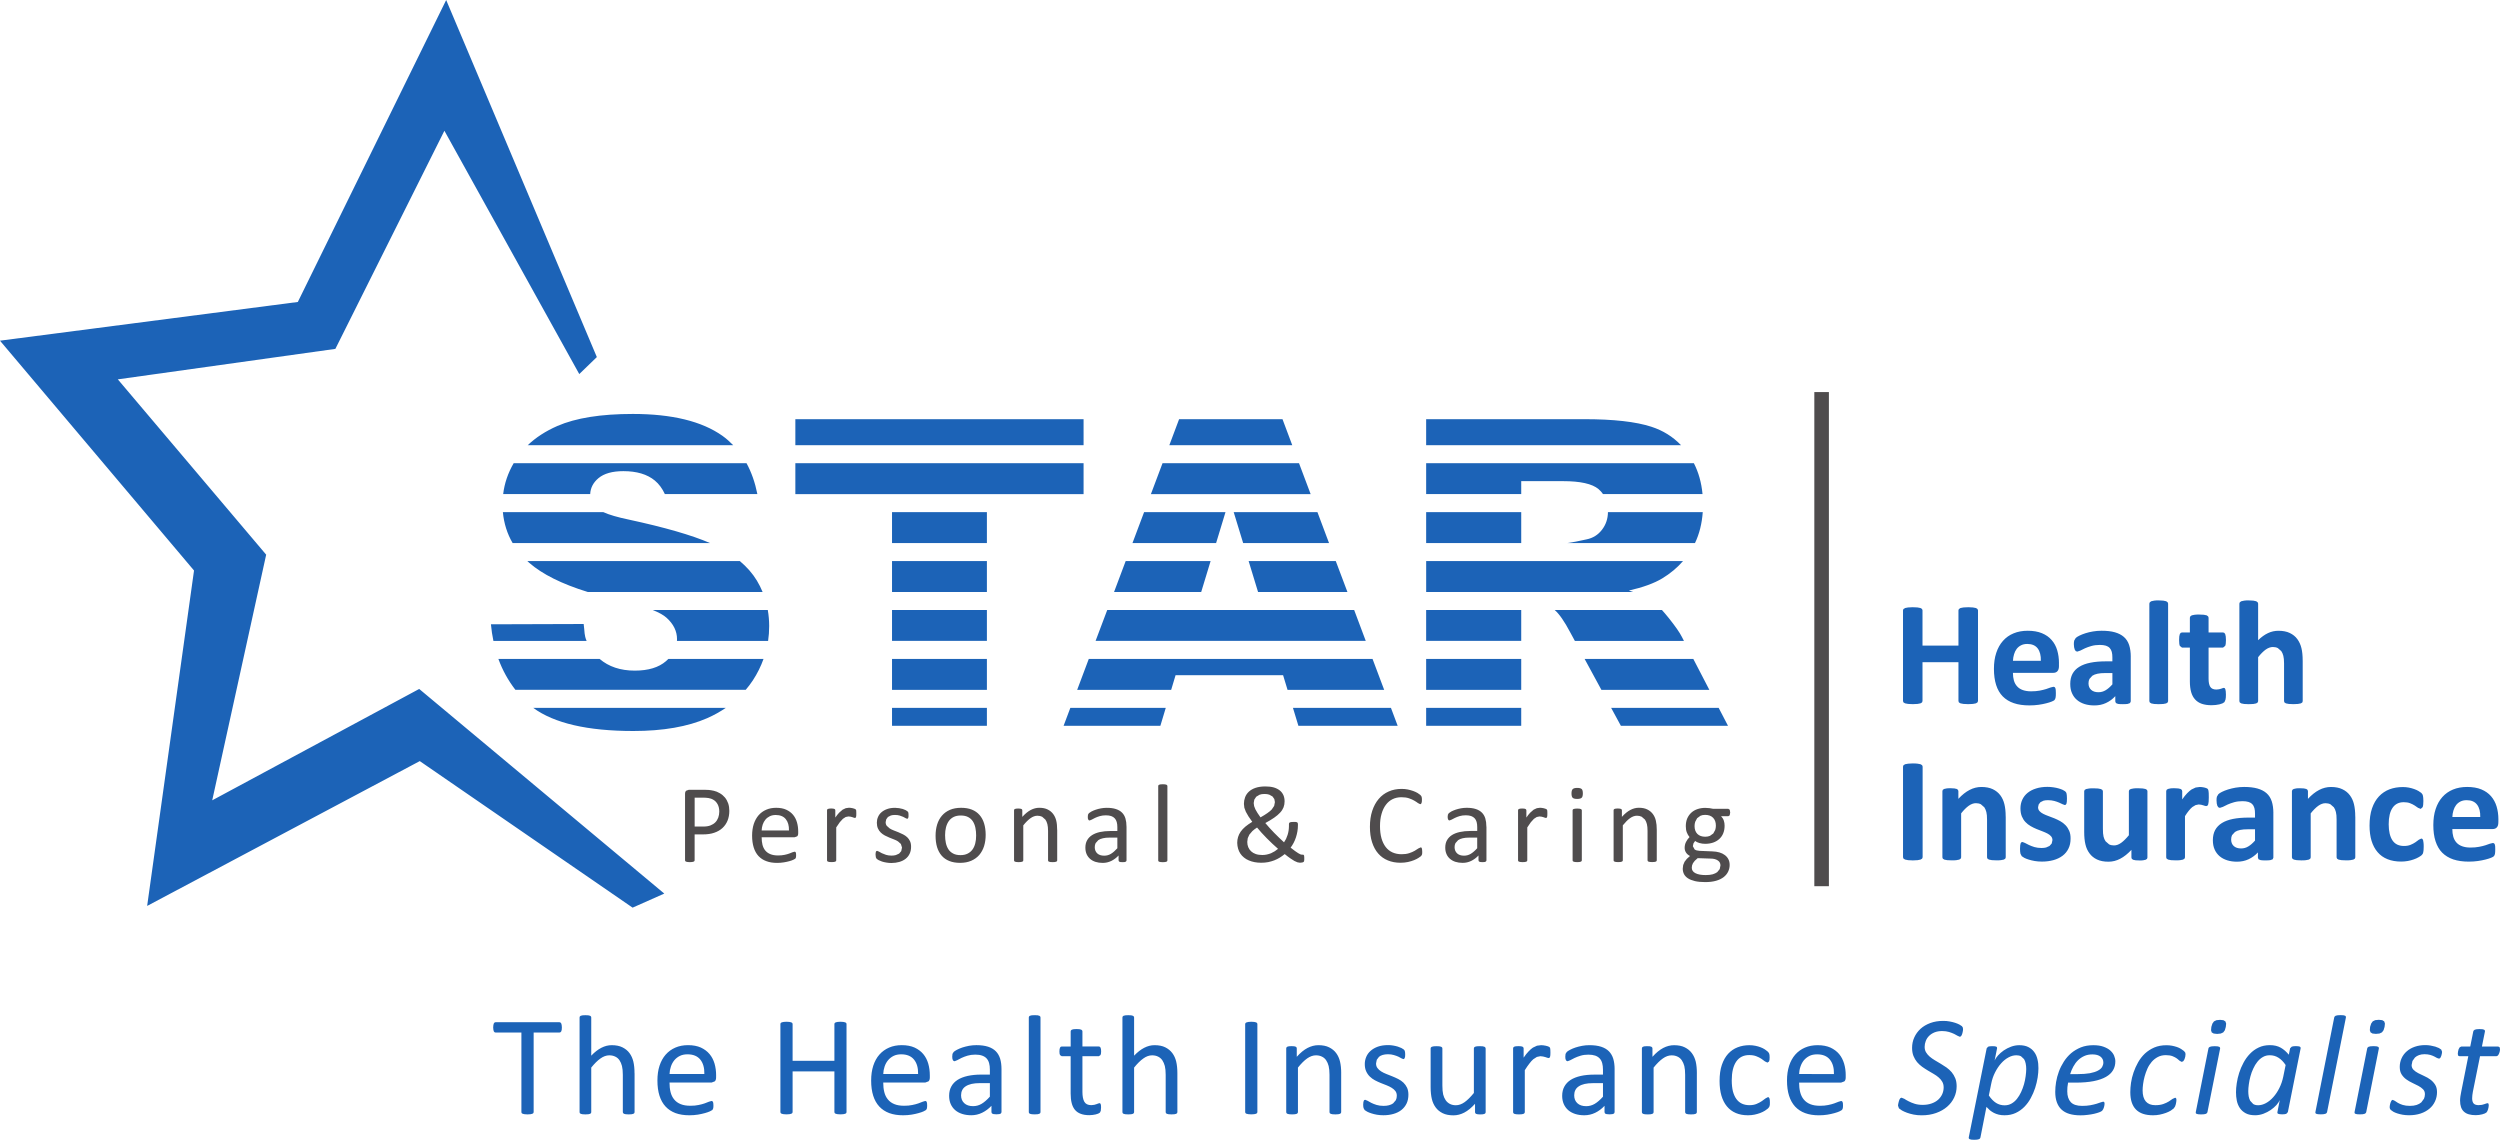 <svg xmlns:svg="http://www.w3.org/2000/svg" xmlns:dc="http://purl.org/dc/elements/1.1/" xmlns:rdf="http://www.w3.org/1999/02/22-rdf-syntax-ns#" xmlns:cc="http://creativecommons.org/ns#" xmlns="http://www.w3.org/2000/svg" xmlns:xlink="http://www.w3.org/1999/xlink" id="svg4508" x="0px" y="0px" width="100px" height="45.591px" viewBox="48.733 22.639 100 45.591" xml:space="preserve"><g id="layer1" transform="translate(0,-962.002)">	<path fill="#1C63B7" d="M148.719,1026.532l-0.057-0.03h-0.652l0.122-0.607l-0.004-0.036l-0.031-0.031l-0.068-0.018l-0.112-0.006  l-0.114,0.006l-0.076,0.018l-0.043,0.031l-0.019,0.036l-0.122,0.607h-0.357l-0.063,0.03l-0.045,0.077l-0.024,0.098l-0.009,0.093  l0.017,0.071l0.049,0.019h0.354l-0.286,1.436l-0.015,0.085l-0.016,0.091l-0.009,0.087l-0.003,0.074c0,0.103,0.013,0.19,0.038,0.263  c0.026,0.073,0.064,0.134,0.118,0.183c0.053,0.048,0.117,0.083,0.195,0.105s0.169,0.034,0.274,0.034l0.133-0.009l0.126-0.024  l0.105-0.035l0.067-0.04l0.036-0.054l0.029-0.077l0.019-0.086l0.007-0.081l-0.013-0.058l-0.034-0.016l-0.055,0.013l-0.073,0.026  l-0.097,0.028l-0.134,0.012c-0.091,0-0.157-0.022-0.198-0.066c-0.039-0.044-0.06-0.114-0.06-0.211l0.008-0.122l0.02-0.133  l0.287-1.425h0.652l0.045-0.014l0.036-0.038l0.029-0.056l0.022-0.063l0.012-0.061l0.003-0.056L148.719,1026.532L148.719,1026.532z   M146.383,1026.625l-0.094-0.063l-0.147-0.057c-0.058-0.017-0.12-0.031-0.187-0.042c-0.066-0.012-0.138-0.018-0.209-0.018  c-0.153,0-0.292,0.021-0.418,0.065c-0.125,0.043-0.234,0.104-0.323,0.183c-0.091,0.078-0.16,0.172-0.208,0.278  c-0.049,0.106-0.074,0.223-0.074,0.347c0,0.122,0.025,0.222,0.075,0.3s0.113,0.145,0.187,0.198  c0.075,0.054,0.156,0.101,0.242,0.141c0.088,0.04,0.168,0.08,0.243,0.12c0.074,0.041,0.137,0.086,0.187,0.137  c0.049,0.051,0.073,0.115,0.073,0.194c0,0.063-0.013,0.122-0.036,0.179l-0.108,0.148c-0.049,0.043-0.111,0.077-0.186,0.103  c-0.075,0.025-0.164,0.038-0.269,0.038c-0.114,0-0.211-0.013-0.29-0.038c-0.077-0.025-0.142-0.053-0.193-0.083l-0.125-0.082  l-0.084-0.038l-0.034,0.016l-0.027,0.041l-0.024,0.057l-0.019,0.065l-0.011,0.064l-0.004,0.055l0.011,0.058l0.033,0.047  l0.104,0.073c0.045,0.025,0.1,0.048,0.163,0.068s0.134,0.038,0.213,0.052c0.078,0.013,0.161,0.02,0.251,0.02  c0.169,0,0.324-0.023,0.463-0.069c0.137-0.046,0.254-0.111,0.352-0.193c0.099-0.082,0.173-0.18,0.225-0.295  c0.053-0.114,0.079-0.237,0.079-0.369c0-0.12-0.025-0.219-0.076-0.297c-0.05-0.078-0.112-0.146-0.187-0.202  c-0.076-0.055-0.156-0.103-0.244-0.141c-0.089-0.039-0.17-0.078-0.245-0.118c-0.076-0.04-0.14-0.085-0.189-0.135  s-0.075-0.113-0.075-0.189l0.034-0.163l0.1-0.139c0.043-0.04,0.097-0.072,0.161-0.096s0.138-0.036,0.222-0.036  c0.087,0,0.161,0.01,0.226,0.028c0.063,0.019,0.117,0.039,0.163,0.063l0.114,0.062l0.081,0.026l0.047-0.031l0.037-0.076  l0.024-0.092l0.009-0.075L146.383,1026.625L146.383,1026.625z M143.889,1026.575l-0.005-0.036l-0.031-0.029l-0.067-0.017  l-0.112-0.006l-0.117,0.006l-0.076,0.017l-0.041,0.029l-0.018,0.036l-0.508,2.553l0.002,0.038l0.03,0.027l0.069,0.017l0.114,0.006  l0.115-0.006l0.074-0.017l0.043-0.027l0.02-0.038L143.889,1026.575L143.889,1026.575z M144.13,1025.583l-0.029-0.088l-0.08-0.048  l-0.134-0.014l-0.146,0.014l-0.098,0.048l-0.063,0.088l-0.043,0.132l-0.011,0.133l0.028,0.086l0.078,0.048l0.137,0.014l0.145-0.014  l0.099-0.048l0.063-0.086l0.04-0.133L144.13,1025.583z M142.57,1025.338l-0.003-0.04l-0.03-0.029l-0.067-0.017l-0.113-0.006  l-0.116,0.006l-0.078,0.017l-0.041,0.029l-0.02,0.04l-0.754,3.789l0.001,0.038l0.032,0.027l0.066,0.017l0.115,0.006l0.115-0.006  l0.075-0.017l0.043-0.027l0.02-0.038L142.57,1025.338L142.57,1025.338z M140.063,1027.709c-0.035,0.166-0.087,0.318-0.157,0.456  c-0.069,0.139-0.15,0.259-0.24,0.36c-0.091,0.103-0.189,0.183-0.294,0.24s-0.21,0.086-0.313,0.086  c-0.082,0-0.147-0.017-0.198-0.049l-0.121-0.131c-0.028-0.055-0.049-0.114-0.06-0.179c-0.01-0.065-0.016-0.132-0.016-0.197  c0-0.084,0.007-0.177,0.022-0.281c0.014-0.104,0.034-0.21,0.064-0.317c0.028-0.108,0.066-0.213,0.114-0.313  c0.045-0.102,0.101-0.192,0.164-0.271c0.063-0.078,0.135-0.144,0.218-0.19c0.083-0.049,0.175-0.072,0.277-0.072  c0.128,0,0.244,0.032,0.347,0.098c0.104,0.064,0.2,0.162,0.288,0.293L140.063,1027.709L140.063,1027.709z M140.759,1026.572  l-0.004-0.037l-0.027-0.028l-0.062-0.015l-0.096-0.006c-0.075,0-0.132,0.008-0.166,0.021l-0.066,0.065l-0.053,0.258  c-0.096-0.119-0.203-0.213-0.322-0.281c-0.12-0.068-0.265-0.102-0.433-0.102c-0.169,0-0.319,0.031-0.451,0.095  c-0.134,0.063-0.25,0.147-0.35,0.253c-0.101,0.104-0.186,0.223-0.256,0.355c-0.072,0.133-0.13,0.269-0.174,0.408  c-0.044,0.141-0.077,0.277-0.096,0.412c-0.021,0.135-0.03,0.254-0.03,0.36c0,0.115,0.01,0.228,0.032,0.337s0.063,0.208,0.121,0.295  c0.058,0.087,0.138,0.157,0.236,0.21c0.099,0.054,0.225,0.079,0.377,0.079c0.111,0,0.221-0.02,0.328-0.059  c0.107-0.041,0.205-0.09,0.294-0.151c0.087-0.061,0.164-0.126,0.229-0.198c0.063-0.072,0.108-0.138,0.133-0.198l-0.094,0.481v0.042  l0.031,0.025l0.06,0.015l0.094,0.007c0.08,0,0.136-0.008,0.171-0.021l0.062-0.068L140.759,1026.572L140.759,1026.572z   M137.539,1026.577l-0.006-0.036l-0.03-0.028l-0.067-0.018l-0.111-0.006l-0.119,0.006l-0.075,0.018l-0.043,0.028l-0.017,0.036  l-0.508,2.553l0.002,0.038l0.03,0.027l0.068,0.017l0.115,0.006l0.114-0.006l0.075-0.017l0.042-0.027l0.021-0.038L137.539,1026.577  L137.539,1026.577z M137.779,1025.585l-0.03-0.088l-0.079-0.048l-0.134-0.014l-0.146,0.014l-0.098,0.048l-0.063,0.088l-0.042,0.132  l-0.012,0.133l0.027,0.087l0.079,0.046l0.137,0.015l0.145-0.015l0.1-0.046l0.064-0.087l0.038-0.133L137.779,1025.585  L137.779,1025.585z M136.142,1026.744l-0.051-0.063l-0.117-0.083c-0.05-0.031-0.105-0.058-0.167-0.078s-0.127-0.037-0.197-0.051  c-0.069-0.012-0.142-0.019-0.219-0.019c-0.183,0-0.346,0.031-0.487,0.091c-0.142,0.062-0.267,0.143-0.375,0.243  c-0.107,0.102-0.197,0.218-0.271,0.348s-0.134,0.266-0.182,0.404s-0.081,0.277-0.102,0.414c-0.02,0.138-0.029,0.264-0.029,0.379  c0,0.307,0.075,0.537,0.226,0.692c0.151,0.154,0.378,0.231,0.683,0.231c0.092,0,0.182-0.008,0.269-0.026  c0.088-0.019,0.169-0.041,0.243-0.068s0.141-0.058,0.197-0.092l0.118-0.087l0.054-0.078l0.031-0.092l0.018-0.097l0.007-0.081  l-0.014-0.061l-0.035-0.021l-0.104,0.046c-0.041,0.03-0.09,0.064-0.152,0.104c-0.062,0.039-0.136,0.073-0.225,0.104  c-0.088,0.03-0.193,0.045-0.315,0.045c-0.169,0-0.294-0.05-0.38-0.149c-0.086-0.101-0.128-0.248-0.128-0.443  c0-0.072,0.006-0.156,0.019-0.254c0.012-0.097,0.033-0.198,0.061-0.302c0.028-0.104,0.065-0.208,0.11-0.309  c0.045-0.103,0.104-0.194,0.172-0.274c0.069-0.08,0.15-0.146,0.244-0.195c0.094-0.051,0.201-0.075,0.322-0.075  c0.109,0,0.199,0.014,0.271,0.042c0.071,0.028,0.129,0.06,0.176,0.094l0.111,0.093l0.081,0.041l0.063-0.031l0.046-0.078l0.03-0.101  l0.011-0.104L136.142,1026.744L136.142,1026.744z M132.818,1027.32c-0.034,0.057-0.091,0.106-0.172,0.148  c-0.08,0.043-0.186,0.076-0.319,0.102c-0.134,0.023-0.3,0.036-0.498,0.036h-0.29c0.032-0.105,0.075-0.207,0.127-0.302  c0.052-0.096,0.114-0.18,0.187-0.252c0.073-0.071,0.156-0.128,0.252-0.171c0.094-0.043,0.203-0.064,0.325-0.064  c0.14,0,0.248,0.03,0.324,0.09c0.075,0.06,0.113,0.138,0.113,0.234C132.867,1027.204,132.851,1027.262,132.818,1027.32   M133.298,1026.87c-0.031-0.076-0.084-0.146-0.154-0.209c-0.07-0.062-0.161-0.112-0.272-0.152c-0.109-0.04-0.245-0.06-0.404-0.06  c-0.186,0-0.351,0.028-0.5,0.087c-0.146,0.06-0.276,0.137-0.39,0.233c-0.111,0.096-0.208,0.208-0.29,0.335  c-0.081,0.127-0.148,0.259-0.199,0.397c-0.051,0.138-0.088,0.277-0.112,0.418c-0.023,0.141-0.034,0.272-0.034,0.396  c0,0.159,0.021,0.296,0.063,0.414c0.042,0.117,0.104,0.216,0.188,0.294s0.189,0.137,0.315,0.174  c0.127,0.038,0.274,0.057,0.442,0.057c0.095,0,0.189-0.005,0.284-0.018c0.094-0.01,0.182-0.025,0.261-0.043  c0.08-0.019,0.147-0.038,0.206-0.06c0.058-0.021,0.099-0.044,0.12-0.066l0.042-0.063l0.029-0.078l0.018-0.081l0.005-0.068  l-0.013-0.052l-0.038-0.019l-0.094,0.026c-0.046,0.019-0.103,0.038-0.175,0.059c-0.069,0.021-0.154,0.041-0.25,0.059  c-0.097,0.018-0.206,0.026-0.327,0.026c-0.21,0-0.361-0.05-0.454-0.149c-0.094-0.101-0.141-0.245-0.141-0.435  c0-0.051,0.003-0.105,0.006-0.164c0.006-0.059,0.015-0.12,0.027-0.182h0.301c0.28,0,0.52-0.021,0.721-0.06  c0.201-0.04,0.365-0.097,0.494-0.171c0.128-0.073,0.222-0.162,0.283-0.267c0.061-0.104,0.091-0.221,0.091-0.351  C133.347,1027.023,133.33,1026.947,133.298,1026.87 M129.759,1027.691c-0.014,0.106-0.036,0.214-0.066,0.321  c-0.031,0.107-0.07,0.212-0.116,0.312c-0.047,0.101-0.102,0.19-0.165,0.27s-0.137,0.143-0.219,0.19s-0.174,0.07-0.273,0.07  c-0.128,0-0.244-0.032-0.347-0.098s-0.197-0.164-0.286-0.296l0.094-0.468c0.032-0.165,0.083-0.316,0.155-0.456  c0.07-0.139,0.151-0.259,0.242-0.361c0.091-0.102,0.189-0.182,0.295-0.238c0.105-0.058,0.21-0.085,0.312-0.085  c0.074,0,0.136,0.013,0.187,0.039l0.122,0.114c0.03,0.049,0.053,0.107,0.066,0.175c0.015,0.068,0.022,0.143,0.022,0.225  C129.781,1027.49,129.773,1027.585,129.759,1027.691 M130.231,1027.012c-0.026-0.112-0.069-0.21-0.131-0.292  c-0.06-0.083-0.139-0.148-0.235-0.197c-0.098-0.049-0.218-0.074-0.362-0.074c-0.111,0-0.221,0.02-0.329,0.06  c-0.107,0.04-0.204,0.09-0.293,0.151c-0.089,0.063-0.164,0.129-0.227,0.199c-0.064,0.071-0.107,0.137-0.136,0.2l0.098-0.485  l-0.004-0.04l-0.027-0.027l-0.061-0.014l-0.096-0.005c-0.08,0-0.136,0.008-0.171,0.021l-0.057,0.065l-0.718,3.568l0.005,0.04  l0.033,0.027l0.069,0.018l0.108,0.006l0.117-0.006l0.076-0.018l0.042-0.027l0.018-0.04l0.241-1.226l0.136,0.135  c0.05,0.04,0.104,0.075,0.162,0.106c0.059,0.03,0.122,0.053,0.192,0.07c0.071,0.018,0.147,0.025,0.232,0.025  c0.167,0,0.315-0.03,0.447-0.092c0.132-0.061,0.247-0.144,0.347-0.245c0.101-0.103,0.187-0.219,0.257-0.351  c0.071-0.131,0.13-0.267,0.176-0.407c0.045-0.14,0.077-0.278,0.099-0.415c0.021-0.138,0.031-0.261,0.031-0.37  C130.272,1027.245,130.259,1027.125,130.231,1027.012 M127.245,1025.741l-0.036-0.053l-0.097-0.063  c-0.048-0.025-0.104-0.049-0.171-0.071c-0.065-0.021-0.139-0.04-0.223-0.055c-0.081-0.016-0.168-0.022-0.258-0.022  c-0.19,0-0.36,0.028-0.515,0.085c-0.153,0.057-0.284,0.134-0.391,0.231c-0.108,0.1-0.191,0.214-0.25,0.345  c-0.06,0.13-0.088,0.271-0.088,0.419c0,0.124,0.019,0.23,0.055,0.322c0.037,0.091,0.085,0.173,0.143,0.244  c0.061,0.07,0.127,0.133,0.203,0.188c0.076,0.053,0.152,0.104,0.23,0.15c0.079,0.049,0.155,0.094,0.233,0.137  c0.076,0.044,0.144,0.091,0.202,0.143c0.059,0.05,0.105,0.107,0.142,0.171c0.036,0.063,0.055,0.138,0.055,0.223  c0,0.097-0.02,0.188-0.057,0.272c-0.039,0.085-0.093,0.159-0.164,0.223c-0.07,0.063-0.158,0.113-0.263,0.15  c-0.103,0.037-0.221,0.056-0.354,0.056c-0.125,0-0.234-0.016-0.326-0.046c-0.093-0.03-0.173-0.063-0.24-0.099  c-0.067-0.033-0.123-0.066-0.169-0.097l-0.113-0.046l-0.044,0.019l-0.034,0.048l-0.024,0.065l-0.019,0.072l-0.014,0.068  l-0.004,0.048l0.037,0.107l0.119,0.084c0.055,0.031,0.123,0.062,0.201,0.091c0.079,0.029,0.169,0.054,0.268,0.074  c0.1,0.021,0.207,0.029,0.323,0.029c0.211,0,0.402-0.03,0.574-0.092c0.173-0.061,0.319-0.145,0.441-0.25  c0.122-0.104,0.216-0.228,0.282-0.368c0.067-0.142,0.1-0.292,0.1-0.452c0-0.121-0.018-0.229-0.055-0.319  c-0.038-0.092-0.086-0.174-0.145-0.244c-0.061-0.07-0.13-0.134-0.206-0.188c-0.077-0.054-0.157-0.104-0.235-0.151  c-0.079-0.048-0.157-0.094-0.234-0.139c-0.076-0.046-0.145-0.094-0.204-0.145c-0.06-0.052-0.107-0.108-0.145-0.171  s-0.056-0.135-0.056-0.218c0-0.082,0.015-0.16,0.045-0.236c0.028-0.075,0.072-0.143,0.131-0.202s0.133-0.107,0.218-0.142  c0.088-0.035,0.189-0.053,0.304-0.053c0.104,0,0.196,0.012,0.275,0.036c0.08,0.025,0.149,0.051,0.206,0.078  c0.058,0.028,0.105,0.054,0.143,0.078l0.086,0.037l0.041-0.018l0.032-0.044l0.024-0.063l0.017-0.068l0.011-0.062l0.003-0.053  L127.245,1025.741L127.245,1025.741z M120.697,1027.602c0.005-0.103,0.022-0.203,0.055-0.298c0.032-0.096,0.078-0.18,0.136-0.252  c0.061-0.071,0.134-0.129,0.221-0.173c0.088-0.044,0.189-0.064,0.307-0.064c0.226,0,0.397,0.069,0.511,0.209  c0.115,0.141,0.17,0.334,0.164,0.579L120.697,1027.602L120.697,1027.602z M122.562,1027.658c0-0.168-0.021-0.324-0.064-0.471  c-0.043-0.146-0.109-0.274-0.199-0.383c-0.091-0.108-0.208-0.194-0.348-0.26c-0.142-0.063-0.313-0.096-0.512-0.096  c-0.188,0-0.357,0.032-0.509,0.098c-0.151,0.064-0.28,0.159-0.387,0.28c-0.107,0.123-0.188,0.271-0.245,0.445  c-0.057,0.176-0.085,0.372-0.085,0.592c0,0.231,0.027,0.434,0.082,0.607s0.137,0.318,0.243,0.434  c0.109,0.115,0.24,0.203,0.399,0.261c0.159,0.059,0.342,0.088,0.552,0.088c0.122,0,0.235-0.009,0.342-0.026  c0.107-0.019,0.201-0.038,0.282-0.062c0.081-0.022,0.148-0.046,0.199-0.069l0.091-0.051l0.026-0.033l0.014-0.038l0.008-0.048  l0.002-0.063l-0.003-0.087l-0.014-0.056l-0.023-0.03l-0.036-0.01l-0.101,0.03c-0.045,0.02-0.102,0.043-0.172,0.066  c-0.069,0.025-0.151,0.047-0.246,0.066c-0.095,0.021-0.204,0.03-0.326,0.03c-0.153,0-0.282-0.021-0.39-0.065  c-0.106-0.043-0.192-0.105-0.259-0.188c-0.067-0.08-0.114-0.179-0.143-0.292c-0.029-0.113-0.043-0.241-0.043-0.383h1.681  l0.127-0.047c0.037-0.03,0.056-0.084,0.056-0.157V1027.658L122.562,1027.658z M119.525,1028.643l-0.014-0.068l-0.025-0.038  l-0.033-0.012l-0.096,0.05c-0.041,0.033-0.09,0.07-0.15,0.11c-0.06,0.041-0.129,0.078-0.211,0.112  c-0.081,0.034-0.176,0.051-0.284,0.051c-0.113,0-0.214-0.02-0.302-0.061c-0.089-0.041-0.161-0.103-0.223-0.187  c-0.06-0.083-0.106-0.187-0.139-0.31c-0.029-0.125-0.045-0.269-0.045-0.434c0-0.329,0.06-0.579,0.18-0.753  c0.12-0.173,0.292-0.259,0.518-0.259c0.109,0,0.205,0.015,0.285,0.047c0.08,0.03,0.148,0.065,0.205,0.103l0.141,0.104l0.099,0.047  l0.063-0.044c0.017-0.03,0.024-0.082,0.024-0.154l-0.003-0.085l-0.01-0.062l-0.021-0.047l-0.048-0.054l-0.109-0.082  c-0.05-0.032-0.106-0.061-0.171-0.085c-0.063-0.025-0.135-0.045-0.212-0.06c-0.077-0.016-0.155-0.023-0.237-0.023  c-0.168,0-0.324,0.028-0.469,0.084c-0.146,0.056-0.27,0.142-0.377,0.257c-0.107,0.116-0.191,0.264-0.253,0.444  s-0.092,0.396-0.092,0.647c0,0.222,0.025,0.417,0.074,0.586c0.051,0.17,0.123,0.313,0.22,0.429  c0.095,0.116,0.214,0.205,0.356,0.266c0.142,0.061,0.303,0.09,0.486,0.09c0.09,0,0.176-0.008,0.259-0.025  c0.084-0.018,0.16-0.039,0.23-0.066c0.072-0.027,0.135-0.059,0.192-0.094l0.12-0.088l0.045-0.055l0.018-0.042l0.011-0.06  l0.002-0.084L119.525,1028.643L119.525,1028.643z M116.608,1027.572c0-0.182-0.016-0.337-0.046-0.467  c-0.032-0.129-0.083-0.242-0.156-0.339c-0.071-0.097-0.166-0.173-0.282-0.231c-0.115-0.058-0.26-0.086-0.43-0.086  c-0.145,0-0.29,0.037-0.433,0.111c-0.143,0.075-0.286,0.192-0.43,0.354v-0.337l-0.011-0.039l-0.032-0.028l-0.063-0.017  l-0.104-0.005l-0.104,0.005l-0.065,0.017l-0.034,0.028l-0.009,0.039v2.553l0.011,0.037l0.037,0.028l0.071,0.017l0.113,0.006  l0.117-0.006l0.07-0.017l0.037-0.028l0.012-0.037v-1.785c0.128-0.16,0.253-0.282,0.369-0.365c0.117-0.083,0.233-0.125,0.353-0.125  c0.09,0,0.169,0.018,0.238,0.052c0.069,0.033,0.125,0.082,0.168,0.146c0.044,0.064,0.077,0.142,0.101,0.229  c0.021,0.09,0.033,0.206,0.033,0.353v1.495l0.013,0.037l0.035,0.028l0.071,0.017l0.117,0.006l0.112-0.006l0.071-0.017l0.037-0.028  l0.012-0.037V1027.572L116.608,1027.572z M112.853,1028.508c-0.115,0.128-0.226,0.224-0.33,0.286  c-0.105,0.062-0.219,0.094-0.342,0.094c-0.152,0-0.27-0.04-0.354-0.119c-0.084-0.078-0.126-0.183-0.126-0.315  c0-0.077,0.015-0.146,0.044-0.205c0.028-0.06,0.074-0.111,0.137-0.153c0.063-0.042,0.141-0.075,0.236-0.097  c0.094-0.021,0.206-0.032,0.334-0.032h0.4V1028.508L112.853,1028.508z M113.318,1027.411c0-0.159-0.019-0.299-0.054-0.418  c-0.036-0.118-0.095-0.219-0.173-0.299c-0.08-0.081-0.185-0.142-0.313-0.184c-0.128-0.041-0.284-0.062-0.467-0.062  c-0.1,0-0.196,0.008-0.292,0.026c-0.098,0.019-0.186,0.041-0.268,0.068c-0.081,0.027-0.153,0.058-0.215,0.091  c-0.063,0.033-0.107,0.062-0.132,0.087l-0.049,0.077l-0.01,0.113l0.005,0.077l0.019,0.058l0.03,0.034l0.039,0.012l0.104-0.041  c0.047-0.027,0.104-0.058,0.174-0.09c0.069-0.033,0.149-0.063,0.241-0.091c0.091-0.028,0.195-0.042,0.311-0.042  c0.106,0,0.198,0.013,0.272,0.038c0.073,0.026,0.133,0.063,0.18,0.114c0.047,0.05,0.08,0.112,0.101,0.188  c0.021,0.075,0.031,0.163,0.031,0.261v0.198h-0.351c-0.199,0-0.379,0.018-0.538,0.053c-0.157,0.035-0.293,0.088-0.402,0.157  c-0.109,0.07-0.193,0.158-0.252,0.265c-0.059,0.105-0.089,0.229-0.089,0.374c0,0.123,0.022,0.232,0.064,0.329  c0.043,0.096,0.103,0.178,0.179,0.244c0.076,0.065,0.17,0.116,0.277,0.151c0.11,0.035,0.23,0.053,0.365,0.053  c0.153,0,0.299-0.033,0.437-0.1c0.136-0.066,0.26-0.158,0.372-0.278v0.256l0.02,0.052l0.063,0.024l0.118,0.009l0.117-0.009  l0.063-0.024l0.022-0.052V1027.411L113.318,1027.411z M110.747,1026.64l-0.006-0.059l-0.011-0.032l-0.021-0.027l-0.059-0.028  l-0.092-0.025l-0.099-0.016l-0.084-0.005l-0.163,0.021l-0.163,0.077c-0.055,0.037-0.113,0.087-0.173,0.151  c-0.063,0.064-0.128,0.147-0.198,0.25v-0.371l-0.011-0.039l-0.031-0.028l-0.063-0.017l-0.104-0.005l-0.104,0.005l-0.065,0.017  l-0.034,0.028l-0.009,0.039v2.553l0.01,0.037l0.037,0.028l0.072,0.017l0.113,0.006l0.117-0.006l0.07-0.017l0.036-0.028l0.013-0.037  v-1.68c0.065-0.104,0.126-0.192,0.182-0.264c0.054-0.072,0.106-0.13,0.156-0.173l0.145-0.094l0.138-0.029l0.11,0.013l0.094,0.024  l0.073,0.025l0.056,0.013l0.035-0.013l0.021-0.037l0.012-0.066l0.003-0.104L110.747,1026.64L110.747,1026.64z M108.158,1026.577  l-0.013-0.039l-0.038-0.028l-0.071-0.017l-0.113-0.005l-0.114,0.005l-0.073,0.017l-0.038,0.028l-0.01,0.039v1.783  c-0.131,0.161-0.254,0.283-0.369,0.366c-0.116,0.083-0.234,0.125-0.352,0.125c-0.091,0-0.169-0.018-0.238-0.053  c-0.067-0.035-0.124-0.084-0.168-0.147c-0.044-0.063-0.078-0.14-0.101-0.229c-0.021-0.09-0.032-0.21-0.032-0.359v-1.485  l-0.011-0.039l-0.038-0.028l-0.073-0.017l-0.113-0.005l-0.113,0.005l-0.073,0.017l-0.039,0.028l-0.01,0.039v1.548  c0,0.186,0.017,0.343,0.048,0.473c0.03,0.13,0.083,0.243,0.154,0.34s0.166,0.175,0.281,0.231c0.117,0.058,0.26,0.085,0.431,0.085  c0.146,0,0.289-0.036,0.432-0.11c0.141-0.074,0.285-0.191,0.43-0.352v0.338l0.01,0.037l0.032,0.028l0.065,0.017l0.105,0.006  l0.102-0.006l0.066-0.017l0.035-0.028l0.01-0.037V1026.577L108.158,1026.577z M105.016,1028.15  c-0.038-0.078-0.086-0.146-0.146-0.204c-0.062-0.057-0.13-0.105-0.209-0.145c-0.079-0.04-0.159-0.075-0.238-0.107  c-0.081-0.032-0.159-0.063-0.237-0.094c-0.077-0.03-0.146-0.064-0.207-0.103c-0.06-0.037-0.109-0.081-0.146-0.132  c-0.039-0.05-0.058-0.111-0.058-0.186l0.029-0.147l0.089-0.118c0.039-0.033,0.088-0.059,0.149-0.076  c0.061-0.018,0.13-0.027,0.209-0.027c0.089,0,0.168,0.011,0.236,0.032c0.069,0.02,0.13,0.042,0.181,0.065l0.125,0.067l0.074,0.031  l0.03-0.011l0.024-0.032l0.015-0.059l0.004-0.084l-0.004-0.076l-0.009-0.052l-0.015-0.039l-0.039-0.04l-0.088-0.053l-0.141-0.055  c-0.055-0.017-0.117-0.031-0.186-0.043c-0.067-0.012-0.135-0.017-0.203-0.017c-0.154,0-0.291,0.021-0.407,0.062  c-0.116,0.042-0.214,0.098-0.29,0.167c-0.079,0.068-0.136,0.149-0.175,0.24c-0.039,0.093-0.059,0.188-0.059,0.288  c0,0.113,0.018,0.211,0.056,0.292c0.037,0.082,0.085,0.151,0.146,0.21c0.06,0.06,0.129,0.108,0.205,0.149  c0.076,0.04,0.155,0.077,0.235,0.109c0.08,0.031,0.158,0.063,0.234,0.092c0.074,0.029,0.143,0.063,0.203,0.101  c0.063,0.038,0.109,0.081,0.147,0.131c0.036,0.049,0.055,0.109,0.055,0.182c0,0.069-0.013,0.13-0.039,0.181l-0.109,0.127  c-0.046,0.033-0.103,0.059-0.166,0.075c-0.064,0.017-0.137,0.025-0.216,0.025c-0.106,0-0.199-0.013-0.281-0.038  c-0.081-0.025-0.152-0.054-0.212-0.084c-0.059-0.03-0.109-0.058-0.149-0.083l-0.093-0.039l-0.035,0.011l-0.023,0.032l-0.015,0.06  l-0.007,0.092c0,0.058,0.006,0.104,0.016,0.139l0.045,0.079l0.099,0.063c0.046,0.023,0.101,0.047,0.167,0.067  c0.064,0.022,0.14,0.04,0.221,0.055c0.083,0.014,0.169,0.021,0.26,0.021c0.147,0,0.282-0.018,0.406-0.054  c0.123-0.035,0.229-0.088,0.317-0.158s0.156-0.156,0.206-0.259c0.048-0.102,0.072-0.218,0.072-0.349  C105.07,1028.324,105.051,1028.229,105.016,1028.15 M102.381,1027.571c0-0.182-0.016-0.337-0.047-0.467  c-0.031-0.129-0.082-0.242-0.154-0.339s-0.166-0.173-0.283-0.231c-0.116-0.058-0.259-0.086-0.429-0.086  c-0.146,0-0.29,0.038-0.433,0.111c-0.144,0.075-0.286,0.192-0.431,0.354v-0.337l-0.009-0.039l-0.033-0.028l-0.063-0.017  l-0.104-0.005l-0.104,0.005l-0.066,0.017l-0.033,0.028l-0.01,0.039v2.553l0.011,0.037l0.037,0.028l0.072,0.017l0.114,0.006  l0.115-0.006l0.071-0.017l0.037-0.028l0.012-0.037v-1.785c0.128-0.16,0.251-0.282,0.367-0.365c0.119-0.083,0.235-0.125,0.354-0.125  c0.09,0,0.17,0.018,0.238,0.052c0.069,0.033,0.126,0.082,0.169,0.146c0.044,0.064,0.077,0.142,0.1,0.23  c0.021,0.089,0.034,0.205,0.034,0.352v1.495l0.011,0.037l0.037,0.028l0.07,0.017l0.117,0.006l0.113-0.006l0.07-0.017l0.038-0.028  l0.011-0.037V1027.571L102.381,1027.571z M99.028,1025.602l-0.012-0.04l-0.039-0.026l-0.075-0.018l-0.118-0.007l-0.112,0.007  l-0.076,0.018l-0.043,0.026l-0.013,0.04v3.523l0.011,0.039l0.04,0.027l0.077,0.017l0.116,0.008l0.118-0.008l0.075-0.017  l0.039-0.027l0.012-0.039V1025.602z M95.828,1027.574c0-0.184-0.016-0.34-0.047-0.47c-0.031-0.129-0.083-0.242-0.155-0.339  c-0.072-0.096-0.166-0.173-0.282-0.231c-0.116-0.058-0.259-0.086-0.43-0.086c-0.138,0-0.275,0.034-0.411,0.104  c-0.136,0.069-0.271,0.174-0.406,0.316v-1.529l-0.011-0.039l-0.037-0.028l-0.071-0.018l-0.115-0.005l-0.115,0.005l-0.072,0.018  l-0.036,0.028l-0.01,0.039v3.79l0.01,0.037l0.036,0.028l0.072,0.017l0.115,0.006l0.115-0.006l0.071-0.017l0.037-0.028l0.011-0.037  v-1.785c0.129-0.16,0.252-0.282,0.369-0.364c0.116-0.084,0.233-0.126,0.352-0.126c0.09,0,0.17,0.018,0.239,0.052  c0.068,0.033,0.125,0.083,0.169,0.146c0.043,0.064,0.076,0.142,0.1,0.23c0.022,0.089,0.034,0.206,0.034,0.352v1.495l0.011,0.037  l0.037,0.028l0.07,0.017l0.116,0.006l0.114-0.006l0.072-0.017l0.036-0.028l0.012-0.037V1027.574L95.828,1027.574z M92.772,1028.856  l-0.013-0.054l-0.02-0.027l-0.026-0.008l-0.051,0.014l-0.069,0.026l-0.09,0.027l-0.117,0.013c-0.134,0-0.227-0.045-0.279-0.135  c-0.052-0.09-0.077-0.223-0.077-0.398v-1.424h0.655l0.068-0.046c0.017-0.03,0.025-0.079,0.025-0.147l-0.006-0.09l-0.018-0.062  l-0.03-0.035l-0.039-0.009H92.03v-0.607l-0.011-0.036l-0.037-0.031l-0.072-0.018l-0.115-0.006l-0.115,0.006l-0.072,0.018  l-0.038,0.031l-0.01,0.036v0.607h-0.354l-0.041,0.009l-0.03,0.035l-0.019,0.062l-0.006,0.09c0,0.068,0.007,0.117,0.024,0.147  l0.069,0.046h0.356v1.492c0,0.146,0.014,0.275,0.042,0.384c0.027,0.109,0.072,0.199,0.131,0.27  c0.061,0.071,0.138,0.124,0.234,0.159c0.094,0.035,0.208,0.053,0.339,0.053l0.132-0.009l0.122-0.021l0.104-0.033l0.068-0.042  l0.033-0.071l0.011-0.13L92.772,1028.856L92.772,1028.856z M90.353,1025.338l-0.011-0.039l-0.037-0.028l-0.07-0.018l-0.117-0.005  l-0.113,0.005l-0.074,0.018l-0.036,0.028l-0.01,0.039v3.79l0.01,0.037l0.036,0.028l0.074,0.017l0.113,0.006l0.117-0.006l0.07-0.017  l0.037-0.028l0.011-0.037V1025.338z M88.328,1028.507c-0.115,0.128-0.226,0.224-0.33,0.286c-0.105,0.063-0.219,0.094-0.342,0.094  c-0.152,0-0.27-0.04-0.353-0.119c-0.085-0.078-0.127-0.183-0.127-0.315c0-0.077,0.015-0.146,0.045-0.205  c0.028-0.06,0.074-0.111,0.137-0.153c0.063-0.042,0.142-0.074,0.236-0.097c0.094-0.021,0.206-0.032,0.334-0.032h0.4V1028.507  L88.328,1028.507z M88.793,1027.41c0-0.159-0.018-0.298-0.053-0.417c-0.037-0.119-0.094-0.22-0.173-0.3  c-0.08-0.081-0.184-0.142-0.312-0.184c-0.129-0.041-0.284-0.062-0.468-0.062c-0.099,0-0.195,0.009-0.292,0.026  c-0.096,0.019-0.185,0.041-0.268,0.068c-0.081,0.027-0.152,0.059-0.215,0.091c-0.063,0.033-0.107,0.062-0.132,0.087l-0.048,0.077  l-0.01,0.113l0.006,0.077l0.019,0.059l0.03,0.033l0.039,0.013l0.104-0.042c0.045-0.027,0.103-0.058,0.172-0.09  c0.069-0.033,0.149-0.063,0.241-0.091c0.091-0.027,0.195-0.042,0.311-0.042c0.108,0,0.198,0.013,0.272,0.039  c0.073,0.025,0.134,0.063,0.18,0.113c0.046,0.05,0.08,0.112,0.101,0.188c0.021,0.075,0.031,0.163,0.031,0.261v0.198h-0.351  c-0.199,0-0.378,0.019-0.536,0.053c-0.159,0.036-0.294,0.088-0.403,0.157c-0.11,0.07-0.194,0.158-0.252,0.265  c-0.059,0.105-0.088,0.23-0.088,0.374c0,0.123,0.021,0.232,0.063,0.329c0.043,0.096,0.103,0.178,0.18,0.244  c0.075,0.065,0.168,0.116,0.278,0.151c0.108,0.035,0.23,0.053,0.364,0.053c0.153,0,0.298-0.033,0.435-0.1s0.261-0.158,0.373-0.278  v0.256l0.02,0.051l0.063,0.025l0.118,0.009l0.117-0.009l0.062-0.025l0.022-0.051V1027.41L88.793,1027.41z M84.063,1027.602  c0.003-0.104,0.022-0.204,0.054-0.299c0.032-0.096,0.078-0.18,0.138-0.252c0.059-0.071,0.132-0.129,0.219-0.173  c0.087-0.043,0.19-0.064,0.306-0.064c0.226,0,0.397,0.069,0.512,0.209c0.116,0.141,0.17,0.334,0.165,0.579H84.063L84.063,1027.602z   M85.926,1027.657c0-0.168-0.021-0.324-0.063-0.471c-0.042-0.146-0.109-0.274-0.2-0.383s-0.206-0.194-0.348-0.26  c-0.141-0.063-0.311-0.096-0.511-0.096c-0.188,0-0.357,0.032-0.508,0.098c-0.151,0.065-0.281,0.159-0.388,0.281  s-0.188,0.271-0.245,0.445c-0.056,0.175-0.084,0.371-0.084,0.591c0,0.231,0.027,0.434,0.082,0.607s0.136,0.318,0.244,0.434  c0.108,0.115,0.241,0.203,0.399,0.262c0.158,0.058,0.341,0.087,0.551,0.087c0.121,0,0.235-0.009,0.342-0.026  c0.107-0.019,0.201-0.038,0.281-0.062c0.083-0.022,0.148-0.046,0.199-0.069l0.092-0.051l0.026-0.033l0.015-0.038l0.006-0.048  l0.003-0.063l-0.004-0.087l-0.013-0.056l-0.023-0.03l-0.037-0.01l-0.1,0.03c-0.045,0.021-0.102,0.042-0.171,0.066  c-0.069,0.025-0.153,0.047-0.248,0.066c-0.094,0.021-0.202,0.03-0.324,0.03c-0.155,0-0.285-0.021-0.391-0.065  c-0.107-0.043-0.193-0.105-0.26-0.188c-0.067-0.08-0.115-0.179-0.143-0.292c-0.029-0.113-0.043-0.241-0.043-0.383h1.681  l0.127-0.047c0.038-0.03,0.056-0.084,0.056-0.157L85.926,1027.657L85.926,1027.657z M82.594,1025.602l-0.011-0.04l-0.04-0.026  l-0.076-0.018l-0.114-0.007l-0.12,0.007l-0.073,0.018l-0.04,0.026l-0.011,0.04v1.47h-1.672v-1.47l-0.012-0.04l-0.04-0.026  l-0.074-0.018l-0.118-0.007l-0.116,0.007L80,1025.536l-0.04,0.026l-0.011,0.04v3.523l0.011,0.039l0.04,0.027l0.077,0.017  l0.116,0.008l0.118-0.008l0.074-0.017l0.04-0.027l0.012-0.039v-1.628h1.672v1.628l0.011,0.039l0.04,0.027l0.073,0.017l0.12,0.008  l0.114-0.008l0.076-0.017l0.04-0.027l0.011-0.039V1025.602z M75.515,1027.602c0.003-0.104,0.021-0.204,0.054-0.299  c0.032-0.096,0.078-0.18,0.137-0.252c0.059-0.071,0.132-0.129,0.22-0.173c0.087-0.043,0.189-0.064,0.306-0.064  c0.225,0,0.397,0.069,0.512,0.209c0.114,0.141,0.169,0.334,0.163,0.579H75.515L75.515,1027.602z M77.378,1027.657  c0-0.168-0.021-0.324-0.063-0.471c-0.043-0.146-0.109-0.274-0.201-0.383c-0.09-0.108-0.206-0.194-0.347-0.26  c-0.141-0.063-0.312-0.096-0.513-0.096c-0.187,0-0.356,0.032-0.507,0.098c-0.151,0.065-0.28,0.159-0.387,0.281  s-0.189,0.271-0.246,0.445c-0.057,0.175-0.084,0.371-0.084,0.591c0,0.231,0.027,0.434,0.082,0.607s0.136,0.318,0.244,0.434  s0.241,0.203,0.398,0.262c0.159,0.058,0.342,0.087,0.553,0.087c0.12,0,0.234-0.009,0.342-0.026  c0.105-0.019,0.199-0.038,0.282-0.062c0.081-0.022,0.147-0.046,0.198-0.069l0.093-0.051l0.024-0.033l0.014-0.038l0.008-0.048  l0.002-0.063l-0.005-0.087l-0.012-0.056l-0.025-0.03l-0.035-0.01l-0.102,0.03c-0.044,0.021-0.102,0.042-0.17,0.066  c-0.069,0.025-0.152,0.047-0.247,0.066c-0.095,0.021-0.203,0.03-0.325,0.03c-0.154,0-0.285-0.021-0.39-0.065  c-0.107-0.043-0.193-0.105-0.26-0.188c-0.067-0.08-0.114-0.179-0.143-0.292s-0.042-0.241-0.042-0.383h1.682l0.126-0.047  c0.036-0.03,0.055-0.084,0.055-0.157V1027.657L77.378,1027.657z M74.114,1027.574c0-0.184-0.016-0.34-0.047-0.47  c-0.031-0.129-0.083-0.242-0.154-0.339s-0.167-0.173-0.283-0.231c-0.116-0.058-0.259-0.086-0.429-0.086  c-0.138,0-0.275,0.034-0.412,0.104c-0.136,0.069-0.272,0.174-0.406,0.316v-1.529l-0.01-0.039l-0.037-0.028l-0.071-0.018  l-0.116-0.005l-0.114,0.005l-0.072,0.018l-0.037,0.028l-0.01,0.039v3.79l0.01,0.037l0.037,0.028l0.072,0.017l0.114,0.006  l0.116-0.006l0.071-0.017l0.037-0.028l0.01-0.037v-1.785c0.129-0.16,0.252-0.282,0.369-0.364c0.118-0.084,0.235-0.126,0.353-0.126  c0.09,0,0.17,0.018,0.239,0.052c0.07,0.033,0.126,0.082,0.169,0.146c0.043,0.064,0.077,0.142,0.099,0.23  c0.022,0.089,0.034,0.206,0.034,0.352v1.495l0.013,0.037l0.036,0.028l0.071,0.017l0.117,0.006l0.113-0.006l0.071-0.017l0.038-0.028  l0.011-0.037V1027.574L74.114,1027.574z M71.2,1025.643l-0.018-0.066l-0.031-0.036l-0.041-0.012h-2.554l-0.041,0.012l-0.029,0.036  l-0.018,0.066l-0.008,0.096l0.008,0.094l0.018,0.063l0.029,0.035l0.041,0.012h1.033v3.183l0.011,0.04l0.04,0.026l0.077,0.018  l0.116,0.007l0.118-0.007l0.076-0.018l0.039-0.026l0.013-0.04v-3.183h1.032l0.041-0.012l0.031-0.035l0.019-0.063l0.006-0.094  L71.2,1025.643L71.2,1025.643z M146.827,1017.323c0.004-0.094,0.018-0.181,0.043-0.263c0.024-0.083,0.061-0.153,0.106-0.215  c0.046-0.06,0.104-0.107,0.176-0.144c0.07-0.035,0.152-0.053,0.247-0.053c0.188,0,0.327,0.06,0.417,0.18  c0.091,0.119,0.133,0.284,0.127,0.494H146.827L146.827,1017.323z M148.669,1017.417c0-0.187-0.025-0.358-0.072-0.517  c-0.048-0.159-0.123-0.295-0.223-0.411c-0.101-0.116-0.23-0.206-0.387-0.272c-0.158-0.065-0.348-0.098-0.569-0.098  c-0.21,0-0.399,0.035-0.566,0.104c-0.166,0.068-0.309,0.169-0.426,0.301s-0.206,0.292-0.268,0.481  c-0.062,0.188-0.092,0.401-0.092,0.637c0,0.248,0.028,0.463,0.088,0.647c0.06,0.184,0.147,0.337,0.265,0.457  c0.12,0.12,0.268,0.211,0.444,0.271c0.178,0.059,0.384,0.089,0.62,0.089c0.13,0,0.252-0.008,0.368-0.025  c0.114-0.017,0.217-0.036,0.306-0.06c0.089-0.022,0.162-0.046,0.219-0.069c0.058-0.024,0.093-0.043,0.105-0.057l0.032-0.043  l0.018-0.055l0.009-0.08l0.003-0.11l-0.004-0.123l-0.017-0.075l-0.03-0.038l-0.045-0.01l-0.115,0.027  c-0.048,0.02-0.107,0.039-0.18,0.063s-0.158,0.044-0.257,0.063c-0.099,0.02-0.214,0.029-0.345,0.029  c-0.128,0-0.238-0.018-0.331-0.052c-0.092-0.033-0.168-0.082-0.226-0.146s-0.102-0.143-0.128-0.234  c-0.026-0.093-0.039-0.194-0.039-0.308h1.611c0.072,0,0.128-0.021,0.168-0.065c0.041-0.043,0.062-0.11,0.062-0.201  L148.669,1017.417L148.669,1017.417z M145.674,1018.356l-0.016-0.103l-0.028-0.055l-0.044-0.016l-0.096,0.046l-0.14,0.103  c-0.055,0.038-0.119,0.072-0.194,0.103c-0.074,0.031-0.162,0.046-0.266,0.046c-0.101,0-0.188-0.019-0.267-0.055  c-0.075-0.036-0.139-0.092-0.189-0.165c-0.05-0.073-0.088-0.164-0.114-0.273c-0.026-0.108-0.039-0.234-0.039-0.377  c0-0.289,0.053-0.508,0.155-0.657s0.252-0.224,0.445-0.224c0.099,0,0.185,0.013,0.255,0.041c0.072,0.028,0.133,0.059,0.185,0.092  l0.134,0.092l0.107,0.043l0.077-0.07c0.019-0.046,0.029-0.127,0.029-0.242l-0.005-0.126l-0.012-0.087l-0.021-0.059l-0.046-0.056  l-0.112-0.076c-0.053-0.03-0.11-0.057-0.178-0.08c-0.065-0.023-0.138-0.043-0.214-0.057s-0.153-0.021-0.233-0.021  c-0.194,0-0.371,0.03-0.534,0.091c-0.162,0.063-0.303,0.156-0.422,0.283c-0.118,0.126-0.211,0.286-0.277,0.479  c-0.066,0.193-0.099,0.423-0.099,0.688c0,0.23,0.027,0.435,0.081,0.612c0.055,0.178,0.135,0.329,0.242,0.452  c0.106,0.125,0.238,0.218,0.396,0.281c0.158,0.063,0.339,0.095,0.542,0.095c0.091,0,0.182-0.008,0.267-0.023  c0.086-0.016,0.165-0.036,0.238-0.063c0.074-0.025,0.139-0.055,0.196-0.088c0.058-0.032,0.099-0.06,0.122-0.082l0.046-0.057  l0.018-0.059l0.013-0.087l0.005-0.129C145.682,1018.451,145.679,1018.398,145.674,1018.356 M142.943,1017.302  c0-0.192-0.018-0.356-0.051-0.493s-0.088-0.256-0.165-0.358c-0.076-0.102-0.177-0.183-0.3-0.241c-0.123-0.06-0.275-0.09-0.455-0.09  c-0.164,0-0.322,0.04-0.474,0.119s-0.301,0.198-0.447,0.356v-0.306l-0.016-0.053l-0.048-0.036l-0.098-0.022  c-0.042-0.005-0.094-0.008-0.157-0.008c-0.062,0-0.112,0-0.153,0.008l-0.1,0.022l-0.053,0.036l-0.016,0.053v2.648l0.02,0.053  l0.061,0.036l0.113,0.022c0.049,0.005,0.108,0.008,0.182,0.008c0.072,0,0.134,0,0.181-0.008l0.115-0.022l0.061-0.036l0.018-0.053  v-1.761c0.105-0.132,0.206-0.233,0.303-0.303c0.098-0.069,0.193-0.104,0.288-0.104c0.075,0,0.141,0.015,0.198,0.043l0.138,0.121  c0.036,0.053,0.063,0.115,0.081,0.188c0.02,0.073,0.028,0.175,0.028,0.303v1.512l0.018,0.052l0.06,0.037l0.114,0.022  c0.049,0.005,0.109,0.008,0.184,0.008c0.07,0,0.13,0,0.18-0.008l0.113-0.022l0.061-0.037l0.018-0.052V1017.302L142.943,1017.302z   M138.934,1018.264c-0.091,0.103-0.18,0.182-0.269,0.234c-0.087,0.054-0.184,0.081-0.289,0.081c-0.124,0-0.222-0.032-0.292-0.096  s-0.105-0.15-0.105-0.261c0-0.066,0.012-0.124,0.036-0.175l0.118-0.128c0.054-0.036,0.122-0.063,0.208-0.081  c0.084-0.018,0.188-0.026,0.309-0.026h0.284V1018.264L138.934,1018.264z M139.668,1017.166c0-0.183-0.022-0.34-0.065-0.472  c-0.044-0.133-0.113-0.241-0.208-0.325c-0.096-0.084-0.216-0.146-0.364-0.188c-0.147-0.041-0.324-0.062-0.532-0.062  c-0.117,0-0.23,0.01-0.34,0.028c-0.109,0.02-0.212,0.043-0.305,0.073c-0.093,0.029-0.174,0.062-0.243,0.096  c-0.07,0.035-0.118,0.067-0.146,0.096l-0.056,0.097c-0.011,0.034-0.015,0.084-0.015,0.146l0.009,0.125l0.024,0.094l0.042,0.061  l0.058,0.021l0.123-0.041c0.051-0.028,0.113-0.059,0.189-0.093c0.075-0.033,0.161-0.064,0.259-0.092  c0.1-0.028,0.211-0.042,0.335-0.042c0.095,0,0.174,0.011,0.238,0.03c0.065,0.02,0.115,0.051,0.154,0.093  c0.04,0.041,0.066,0.093,0.084,0.155c0.017,0.063,0.024,0.136,0.024,0.219v0.16h-0.259c-0.235,0-0.441,0.018-0.62,0.053  c-0.178,0.036-0.327,0.091-0.446,0.165s-0.21,0.169-0.271,0.282c-0.06,0.114-0.09,0.248-0.09,0.402  c0,0.143,0.023,0.268,0.071,0.374c0.047,0.107,0.114,0.197,0.199,0.269c0.086,0.073,0.189,0.127,0.307,0.164  c0.117,0.036,0.246,0.055,0.388,0.055c0.17,0,0.325-0.033,0.464-0.098c0.14-0.066,0.265-0.157,0.373-0.273v0.21l0.025,0.066  l0.086,0.033c0.041,0.007,0.105,0.011,0.195,0.011c0.083,0,0.146-0.005,0.188-0.011l0.095-0.033l0.029-0.066V1017.166  L139.668,1017.166z M137.082,1016.367l-0.01-0.094l-0.014-0.049l-0.023-0.033l-0.053-0.027l-0.083-0.024l-0.092-0.015l-0.083-0.005  l-0.165,0.022l-0.167,0.079c-0.055,0.037-0.113,0.089-0.175,0.152c-0.061,0.063-0.127,0.146-0.196,0.245v-0.329l-0.016-0.053  l-0.048-0.036l-0.097-0.022c-0.041-0.005-0.095-0.008-0.158-0.008c-0.061,0-0.111,0-0.153,0.008l-0.1,0.022l-0.053,0.036  l-0.015,0.053v2.648l0.018,0.052l0.063,0.037l0.113,0.022c0.047,0.005,0.108,0.007,0.181,0.007c0.073,0,0.134,0,0.182-0.007  l0.113-0.022l0.062-0.037l0.019-0.052v-1.65c0.055-0.088,0.106-0.161,0.156-0.221c0.048-0.06,0.094-0.106,0.138-0.143l0.13-0.078  l0.125-0.026l0.098,0.012l0.082,0.022l0.066,0.021l0.054,0.011l0.049-0.015l0.031-0.054l0.018-0.107  c0.003-0.045,0.006-0.104,0.006-0.175S137.083,1016.408,137.082,1016.367 M134.632,1016.29l-0.019-0.053l-0.059-0.036l-0.113-0.022  c-0.047-0.005-0.108-0.008-0.182-0.008s-0.133,0-0.182,0.008l-0.112,0.022l-0.061,0.036l-0.016,0.053v1.76  c-0.109,0.133-0.211,0.234-0.308,0.304s-0.191,0.104-0.287,0.104c-0.076,0-0.141-0.014-0.197-0.043l-0.139-0.122  c-0.037-0.053-0.065-0.115-0.082-0.188c-0.018-0.073-0.026-0.179-0.026-0.317v-1.497l-0.019-0.052l-0.062-0.036l-0.113-0.022  c-0.048-0.006-0.108-0.008-0.181-0.008s-0.133,0-0.18,0.008l-0.117,0.022l-0.059,0.036l-0.017,0.052v1.622  c0,0.202,0.017,0.37,0.05,0.506c0.032,0.136,0.086,0.255,0.163,0.357c0.075,0.104,0.176,0.185,0.299,0.244  c0.125,0.059,0.276,0.089,0.46,0.089c0.161,0,0.319-0.039,0.47-0.119c0.152-0.079,0.301-0.198,0.447-0.355v0.306l0.015,0.052  l0.051,0.037l0.096,0.022c0.041,0.005,0.094,0.007,0.159,0.007c0.062,0,0.113,0,0.152-0.007l0.099-0.022l0.053-0.037l0.015-0.052  V1016.29L134.632,1016.29z M131.502,1017.876c-0.038-0.088-0.088-0.164-0.149-0.228c-0.061-0.063-0.13-0.116-0.209-0.16  c-0.077-0.043-0.156-0.081-0.236-0.114c-0.081-0.032-0.161-0.063-0.238-0.091c-0.078-0.027-0.147-0.058-0.209-0.089  s-0.111-0.068-0.148-0.109c-0.038-0.042-0.057-0.094-0.057-0.155l0.024-0.111l0.07-0.09l0.122-0.06  c0.05-0.014,0.108-0.021,0.175-0.021c0.095,0,0.18,0.01,0.254,0.03s0.141,0.043,0.195,0.067l0.142,0.066l0.083,0.031l0.042-0.011  l0.027-0.04l0.016-0.08l0.005-0.13l-0.005-0.115l-0.01-0.077l-0.019-0.053l-0.041-0.045l-0.093-0.054  c-0.044-0.021-0.098-0.04-0.16-0.058c-0.063-0.019-0.134-0.033-0.213-0.045c-0.078-0.012-0.159-0.018-0.241-0.018  c-0.166,0-0.316,0.021-0.449,0.063c-0.135,0.041-0.248,0.1-0.341,0.175c-0.094,0.076-0.164,0.167-0.213,0.271  c-0.05,0.106-0.075,0.224-0.075,0.35c0,0.125,0.019,0.232,0.055,0.321c0.037,0.088,0.085,0.164,0.146,0.228  c0.06,0.063,0.128,0.117,0.205,0.161c0.075,0.043,0.152,0.082,0.233,0.115c0.08,0.034,0.158,0.064,0.235,0.092  c0.076,0.028,0.144,0.059,0.205,0.09c0.06,0.031,0.108,0.068,0.146,0.111c0.035,0.043,0.055,0.094,0.055,0.153l-0.03,0.136  l-0.088,0.098l-0.136,0.061c-0.054,0.013-0.113,0.02-0.18,0.02c-0.107,0-0.203-0.012-0.288-0.037  c-0.083-0.026-0.156-0.054-0.22-0.084c-0.063-0.029-0.117-0.057-0.159-0.081l-0.097-0.038l-0.045,0.011l-0.029,0.041l-0.018,0.084  c-0.004,0.034-0.007,0.08-0.007,0.138c0,0.087,0.007,0.153,0.018,0.197l0.052,0.098l0.104,0.067  c0.047,0.023,0.106,0.048,0.177,0.069c0.072,0.022,0.153,0.042,0.243,0.057s0.184,0.022,0.283,0.022  c0.164,0,0.316-0.02,0.457-0.058c0.141-0.039,0.263-0.097,0.365-0.174c0.104-0.077,0.183-0.174,0.238-0.288  c0.058-0.115,0.085-0.247,0.085-0.397C131.558,1018.069,131.54,1017.964,131.502,1017.876 M128.96,1017.301  c0-0.191-0.017-0.356-0.051-0.492c-0.033-0.137-0.088-0.256-0.164-0.358c-0.077-0.102-0.177-0.183-0.3-0.242  c-0.124-0.059-0.276-0.089-0.457-0.089c-0.164,0-0.321,0.04-0.473,0.119s-0.301,0.197-0.447,0.356v-0.307l-0.015-0.052  l-0.048-0.036l-0.098-0.022c-0.041-0.006-0.095-0.008-0.157-0.008c-0.062,0-0.113,0-0.153,0.008l-0.1,0.022l-0.054,0.036  l-0.014,0.052v2.649l0.018,0.052l0.061,0.037l0.115,0.022c0.046,0.005,0.107,0.007,0.181,0.007s0.133,0,0.18-0.007l0.115-0.022  l0.061-0.037l0.019-0.052v-1.762c0.104-0.132,0.205-0.233,0.303-0.303c0.097-0.069,0.193-0.104,0.288-0.104  c0.074,0,0.141,0.015,0.197,0.043l0.139,0.122c0.034,0.053,0.062,0.115,0.081,0.188c0.02,0.074,0.028,0.175,0.028,0.304v1.512  l0.018,0.052l0.059,0.036l0.115,0.022c0.048,0.006,0.109,0.008,0.183,0.008c0.071,0,0.131,0,0.18-0.008l0.114-0.022l0.059-0.036  l0.019-0.052V1017.301L128.96,1017.301z M125.638,1015.303l-0.02-0.054l-0.064-0.039l-0.118-0.022  c-0.05-0.006-0.113-0.01-0.19-0.01c-0.074,0-0.137,0.005-0.187,0.01l-0.12,0.022l-0.066,0.039l-0.019,0.054v3.628l0.019,0.055  l0.065,0.038l0.12,0.024c0.05,0.005,0.113,0.009,0.188,0.009c0.077,0,0.141-0.005,0.19-0.009l0.118-0.024l0.064-0.038l0.02-0.055  V1015.303L125.638,1015.303z M140.84,1011.065c0-0.196-0.016-0.363-0.05-0.5c-0.033-0.138-0.089-0.258-0.165-0.361  c-0.075-0.104-0.177-0.184-0.3-0.243c-0.124-0.06-0.275-0.089-0.456-0.089c-0.144,0-0.283,0.03-0.416,0.093  c-0.135,0.063-0.265,0.157-0.395,0.284v-1.465l-0.019-0.053l-0.06-0.041l-0.114-0.024c-0.049-0.006-0.108-0.009-0.182-0.009  s-0.133,0-0.182,0.009l-0.114,0.024l-0.061,0.041l-0.018,0.053v3.905l0.018,0.052l0.061,0.037l0.114,0.022  c0.049,0.006,0.108,0.008,0.182,0.008s0.133-0.005,0.182-0.008l0.114-0.022l0.06-0.037l0.019-0.052v-1.761  c0.104-0.133,0.206-0.233,0.303-0.304c0.098-0.068,0.193-0.103,0.288-0.103c0.076,0,0.142,0.015,0.197,0.043l0.138,0.121  c0.037,0.054,0.064,0.115,0.082,0.188c0.019,0.073,0.029,0.175,0.029,0.304v1.511l0.018,0.053l0.06,0.036l0.114,0.022  c0.049,0.006,0.109,0.008,0.183,0.008c0.071,0,0.131-0.005,0.179-0.008l0.115-0.022l0.06-0.036l0.017-0.053V1011.065  L140.84,1011.065z M137.763,1012.291l-0.017-0.084l-0.025-0.041l-0.034-0.011l-0.046,0.011l-0.063,0.023l-0.084,0.023l-0.107,0.011  c-0.116,0-0.198-0.037-0.243-0.109c-0.046-0.071-0.068-0.18-0.068-0.325v-1.244h0.579l0.086-0.069  c0.02-0.046,0.03-0.124,0.03-0.232c0-0.059-0.003-0.106-0.008-0.146l-0.022-0.094l-0.037-0.049l-0.051-0.016h-0.577v-0.591  l-0.019-0.053l-0.059-0.041l-0.114-0.023c-0.048-0.005-0.109-0.008-0.183-0.008c-0.07,0-0.132,0-0.181,0.008l-0.115,0.023  l-0.059,0.041l-0.018,0.053v0.591h-0.313l-0.053,0.016l-0.036,0.049l-0.022,0.094c-0.005,0.038-0.007,0.087-0.007,0.146  c0,0.108,0.01,0.187,0.029,0.232l0.086,0.069h0.316v1.357c0,0.162,0.018,0.303,0.051,0.422c0.034,0.119,0.086,0.217,0.158,0.295  c0.071,0.079,0.16,0.137,0.27,0.175c0.109,0.037,0.237,0.056,0.387,0.056l0.164-0.009l0.151-0.025l0.122-0.039l0.079-0.05  l0.042-0.098c0.013-0.047,0.018-0.114,0.018-0.201L137.763,1012.291L137.763,1012.291z M135.457,1008.784l-0.019-0.053l-0.06-0.041  l-0.115-0.024c-0.047-0.006-0.107-0.009-0.181-0.009s-0.133,0-0.182,0.009l-0.114,0.024l-0.06,0.041l-0.019,0.053v3.905  l0.019,0.052l0.06,0.037l0.114,0.022c0.049,0.006,0.108,0.008,0.182,0.008s0.134-0.005,0.181-0.008l0.115-0.022l0.06-0.037  l0.019-0.052V1008.784z M133.229,1012.015c-0.091,0.103-0.181,0.182-0.269,0.234c-0.088,0.054-0.184,0.081-0.29,0.081  c-0.124,0-0.223-0.032-0.291-0.096c-0.071-0.063-0.106-0.15-0.106-0.261c0-0.066,0.012-0.124,0.038-0.175l0.116-0.128  c0.054-0.036,0.123-0.063,0.209-0.081c0.084-0.018,0.188-0.026,0.308-0.026h0.285V1012.015L133.229,1012.015z M133.964,1010.917  c0-0.182-0.022-0.34-0.065-0.472c-0.044-0.134-0.113-0.241-0.209-0.325c-0.095-0.084-0.216-0.146-0.363-0.188  s-0.325-0.061-0.533-0.061c-0.117,0-0.23,0.009-0.34,0.028c-0.11,0.018-0.211,0.042-0.304,0.072  c-0.094,0.03-0.174,0.062-0.244,0.097c-0.069,0.034-0.118,0.066-0.145,0.095l-0.057,0.096c-0.011,0.036-0.017,0.085-0.017,0.146  l0.01,0.125l0.026,0.094l0.04,0.061l0.059,0.021l0.123-0.041c0.051-0.028,0.113-0.06,0.189-0.093  c0.074-0.033,0.161-0.064,0.259-0.092c0.098-0.028,0.21-0.042,0.334-0.042c0.096,0,0.175,0.011,0.24,0.03  c0.063,0.02,0.115,0.051,0.154,0.093c0.038,0.041,0.066,0.093,0.083,0.155s0.024,0.136,0.024,0.219v0.16h-0.259  c-0.234,0-0.441,0.018-0.62,0.054c-0.178,0.035-0.326,0.09-0.446,0.165c-0.12,0.073-0.209,0.168-0.271,0.281  c-0.06,0.114-0.089,0.248-0.089,0.402c0,0.143,0.022,0.268,0.071,0.374c0.047,0.107,0.113,0.197,0.2,0.269  c0.085,0.073,0.188,0.127,0.306,0.164c0.117,0.036,0.247,0.054,0.387,0.054c0.172,0,0.325-0.031,0.465-0.097  c0.141-0.065,0.265-0.156,0.373-0.274v0.211l0.025,0.066l0.086,0.034c0.041,0.007,0.105,0.01,0.195,0.01  c0.082,0,0.145-0.005,0.188-0.01l0.094-0.034l0.03-0.066V1010.917L133.964,1010.917z M129.251,1011.074  c0.004-0.093,0.019-0.181,0.044-0.263c0.024-0.082,0.06-0.154,0.105-0.214c0.047-0.061,0.104-0.108,0.175-0.144  c0.07-0.036,0.154-0.054,0.248-0.054c0.189,0,0.327,0.06,0.418,0.179c0.09,0.12,0.132,0.285,0.126,0.495H129.251L129.251,1011.074z   M131.092,1011.168c0-0.186-0.024-0.358-0.071-0.517s-0.121-0.295-0.224-0.411c-0.1-0.116-0.229-0.206-0.387-0.271  c-0.157-0.065-0.347-0.098-0.568-0.098c-0.21,0-0.398,0.034-0.566,0.104c-0.166,0.068-0.309,0.169-0.425,0.301  c-0.117,0.131-0.206,0.292-0.268,0.48c-0.063,0.189-0.093,0.401-0.093,0.638c0,0.247,0.03,0.463,0.088,0.646  c0.059,0.185,0.147,0.337,0.266,0.458c0.118,0.119,0.267,0.211,0.444,0.27c0.177,0.06,0.383,0.089,0.619,0.089  c0.13,0,0.253-0.008,0.367-0.024c0.116-0.017,0.218-0.036,0.307-0.06c0.089-0.022,0.163-0.046,0.22-0.069s0.094-0.043,0.106-0.057  l0.03-0.043l0.018-0.055l0.01-0.079l0.002-0.111l-0.005-0.123l-0.016-0.075l-0.03-0.038l-0.045-0.011l-0.115,0.028  c-0.047,0.02-0.107,0.04-0.179,0.063c-0.073,0.022-0.158,0.044-0.257,0.063c-0.1,0.019-0.215,0.028-0.345,0.028  c-0.128,0-0.239-0.018-0.331-0.051c-0.093-0.033-0.168-0.082-0.226-0.147c-0.059-0.063-0.102-0.143-0.129-0.233  c-0.026-0.093-0.039-0.195-0.039-0.308h1.611c0.072,0,0.129-0.021,0.168-0.065c0.041-0.044,0.062-0.111,0.062-0.202V1011.168  L131.092,1011.168z M127.853,1009.054l-0.021-0.053l-0.063-0.039l-0.12-0.023c-0.048-0.006-0.11-0.009-0.187-0.009  s-0.142,0.005-0.19,0.009l-0.12,0.023l-0.063,0.039l-0.018,0.053v1.41h-1.438v-1.41l-0.018-0.053l-0.063-0.039l-0.118-0.023  c-0.05-0.006-0.113-0.009-0.19-0.009c-0.075,0-0.139,0.005-0.188,0.009l-0.119,0.023l-0.066,0.039l-0.018,0.053v3.629l0.018,0.054  l0.066,0.038l0.119,0.023c0.05,0.006,0.113,0.009,0.188,0.009c0.077,0,0.141-0.005,0.19-0.009l0.118-0.023l0.063-0.038l0.018-0.054  v-1.553h1.438v1.553l0.018,0.054l0.063,0.038l0.12,0.023c0.049,0.006,0.114,0.009,0.19,0.009s0.139-0.005,0.187-0.009l0.12-0.023  l0.063-0.038l0.021-0.054V1009.054z M113.888,1008.263c0.564-0.128,1.009-0.29,1.333-0.485c0.32-0.194,0.599-0.425,0.833-0.694  h-10.274v1.236h8.272L113.888,1008.263L113.888,1008.263z M112.812,1005.831c-0.158,0.207-0.365,0.334-0.618,0.385  c-0.326,0.074-0.582,0.123-0.769,0.148h5.107c0.175-0.366,0.278-0.778,0.311-1.237h-3.792  C113.048,1005.392,112.97,1005.626,112.812,1005.831 M109.582,1003.887h1.672c0.695,0,1.167,0.106,1.42,0.318  c0.069,0.059,0.129,0.126,0.18,0.2h3.98c-0.043-0.458-0.158-0.869-0.346-1.236h-10.709v1.236h3.803V1003.887z M92.077,1003.17  H80.547v1.236h11.529V1003.17z M72.672,1003.767c0.223-0.186,0.555-0.28,0.996-0.28c0.535,0,0.955,0.125,1.258,0.376  c0.165,0.136,0.298,0.318,0.402,0.542h3.7c-0.093-0.465-0.238-0.876-0.434-1.236h-9.314c-0.229,0.395-0.369,0.807-0.42,1.236h3.481  C72.352,1004.157,72.461,1003.944,72.672,1003.767 M84.414,1012.235h3.795v-1.236h-3.795V1012.235z M105.779,1012.235h3.803v-1.236  h-3.803V1012.235z M116.466,1010.999h-4.348l0.671,1.236h4.318L116.466,1010.999z M114.786,1001.71  c-0.618-0.201-1.515-0.302-2.687-0.302h-6.32v1.041h10.195C115.646,1002.106,115.25,1001.86,114.786,1001.71 M105.779,1013.672  h3.803v-0.717h-3.803V1013.672z M117.48,1012.956h-4.301l0.389,0.717h4.285L117.48,1012.956z M100.451,1012.956l0.218,0.717h3.971  l-0.269-0.717H100.451z M84.414,1013.672h3.795v-0.717h-3.795V1013.672z M92.077,1001.408H80.547v1.041h11.529V1001.408z   M77.631,1002.074c-0.823-0.583-2.019-0.875-3.586-0.875c-1.277,0-2.282,0.161-3.017,0.481c-0.472,0.207-0.865,0.463-1.185,0.768  h8.217C77.928,1002.313,77.788,1002.186,77.631,1002.074 M100.033,1001.408h-4.136l-0.391,1.041h4.917L100.033,1001.408z   M91.277,1013.672h3.871l0.216-0.717h-3.817L91.277,1013.672z M74.069,1013.881c1.188,0,2.173-0.172,2.954-0.514  c0.269-0.119,0.516-0.257,0.742-0.412h-7.704C70.904,1013.573,72.239,1013.881,74.069,1013.881 M102.9,1009.042h-9.878  l-0.466,1.235h10.807L102.9,1009.042z M105.779,1010.277h3.803v-1.235h-3.803V1010.277z M98.459,1006.363h3.435l-0.464-1.237  h-3.349L98.459,1006.363z M75.374,1011.086c-0.292,0.254-0.709,0.38-1.25,0.38c-0.574,0-1.042-0.158-1.406-0.468h-4.05  c0.165,0.451,0.392,0.862,0.681,1.236h9.213c0.102-0.12,0.197-0.245,0.285-0.378c0.18-0.275,0.322-0.563,0.427-0.858h-3.806  L75.374,1011.086L75.374,1011.086z M116.012,1010.124c-0.089-0.179-0.266-0.433-0.53-0.763c-0.099-0.122-0.189-0.229-0.271-0.319  h-4.289c0.185,0.162,0.39,0.458,0.616,0.886l0.19,0.35h4.363L116.012,1010.124z M109.582,1005.126h-3.803v1.237h3.803V1005.126z   M103.635,1010.999H92.284l-0.464,1.236h3.76l0.176-0.586h4.301l0.178,0.586h3.865L103.635,1010.999z M100.694,1003.17h-5.46  l-0.465,1.236h6.39L100.694,1003.17z M77.134,1006.363c-0.729-0.316-1.812-0.628-3.248-0.938c-0.455-0.095-0.793-0.194-1.021-0.299  h-4.017c0.043,0.454,0.173,0.866,0.39,1.237H77.134z M74.845,1009.042c0.251,0.101,0.436,0.205,0.553,0.312  c0.276,0.251,0.416,0.534,0.416,0.853l-0.003,0.071h3.646c0.029-0.194,0.043-0.392,0.043-0.594c0-0.222-0.02-0.436-0.055-0.642  H74.845L74.845,1009.042z M84.414,1006.363h3.795v-1.237h-3.795V1006.363z M99.055,1008.32h3.575l-0.466-1.236h-3.486  L99.055,1008.32z M84.414,1010.277h3.795v-1.235h-3.795V1010.277z M72.08,1009.601l-3.71,0.012c0.02,0.23,0.056,0.45,0.099,0.664  h3.728C72.095,1010.029,72.126,1009.947,72.08,1009.601 M84.414,1008.321h3.795v-1.237h-3.795V1008.321z M97.157,1007.084h-3.397  l-0.465,1.237h3.486L97.157,1007.084z M78.327,1007.084h-8.5l0.077,0.071c0.521,0.455,1.3,0.844,2.337,1.165h6.996  c-0.064-0.155-0.139-0.306-0.227-0.452C78.837,1007.581,78.608,1007.321,78.327,1007.084 M97.753,1005.126h-3.256l-0.465,1.237  h3.345L97.753,1005.126z M66.58,984.642l-5.934,12.078l-11.914,1.548l7.762,9.194l-1.875,13.416l10.905-5.793l8.513,5.862  l1.267-0.563l-9.803-8.185l-8.279,4.455l2.158-9.826l-5.934-7.013l8.702-1.219l4.361-8.725l5.395,9.733l0.703-0.68L66.58,984.642  L66.58,984.642z"></path>	<path fill="#4F4C4D" d="M117.522,1019.404l-0.1,0.123c-0.046,0.035-0.107,0.063-0.181,0.086c-0.076,0.021-0.168,0.031-0.281,0.031  c-0.175,0-0.312-0.025-0.409-0.075c-0.098-0.049-0.147-0.122-0.147-0.219l0.011-0.091l0.037-0.091l0.072-0.096l0.117-0.105  l0.52,0.018c0.12,0,0.215,0.027,0.285,0.075c0.071,0.046,0.105,0.113,0.105,0.199L117.522,1019.404L117.522,1019.404z   M117.342,1017.838l-0.078,0.142l-0.133,0.095c-0.054,0.023-0.116,0.035-0.189,0.035c-0.135,0-0.239-0.038-0.315-0.113  c-0.074-0.076-0.112-0.181-0.112-0.313c0-0.059,0.009-0.116,0.026-0.17l0.077-0.145l0.132-0.097  c0.054-0.024,0.114-0.036,0.187-0.036c0.139,0,0.244,0.038,0.319,0.115c0.075,0.076,0.112,0.183,0.112,0.319  C117.367,1017.729,117.359,1017.785,117.342,1017.838 M117.923,1017.031l-0.057-0.037h-0.606l-0.147-0.027  c-0.053-0.007-0.109-0.011-0.171-0.011c-0.113,0-0.217,0.017-0.313,0.05s-0.178,0.081-0.246,0.144s-0.122,0.14-0.161,0.229  c-0.038,0.091-0.057,0.193-0.057,0.308c0,0.098,0.013,0.182,0.04,0.25c0.026,0.07,0.063,0.132,0.109,0.187  c-0.056,0.057-0.102,0.12-0.138,0.191c-0.038,0.071-0.057,0.152-0.057,0.243c0,0.064,0.017,0.126,0.053,0.183  c0.035,0.056,0.088,0.103,0.161,0.14l-0.126,0.113l-0.092,0.118l-0.055,0.132l-0.017,0.143c0,0.077,0.016,0.148,0.048,0.215  c0.034,0.066,0.086,0.123,0.159,0.171c0.072,0.047,0.166,0.085,0.279,0.112s0.251,0.04,0.413,0.04c0.168,0,0.313-0.018,0.437-0.054  s0.225-0.087,0.305-0.149c0.078-0.063,0.138-0.136,0.176-0.219c0.039-0.083,0.059-0.172,0.059-0.263  c0-0.088-0.017-0.165-0.052-0.231c-0.033-0.065-0.081-0.121-0.144-0.167c-0.06-0.045-0.131-0.08-0.214-0.104  c-0.084-0.024-0.175-0.038-0.273-0.041l-0.525-0.022c-0.08-0.005-0.145-0.021-0.193-0.056l-0.071-0.13l0.026-0.117l0.065-0.092  c0.04,0.033,0.097,0.06,0.171,0.082c0.072,0.021,0.15,0.032,0.231,0.032c0.116,0,0.222-0.017,0.317-0.049  c0.095-0.033,0.177-0.08,0.245-0.142c0.069-0.062,0.123-0.138,0.159-0.227c0.037-0.089,0.056-0.191,0.056-0.307  c0-0.07-0.01-0.138-0.031-0.201c-0.021-0.065-0.057-0.124-0.109-0.178h0.288l0.055-0.034l0.021-0.112L117.923,1017.031  L117.923,1017.031z M115.004,1017.833c0-0.143-0.013-0.264-0.037-0.366c-0.022-0.102-0.064-0.19-0.12-0.266  c-0.058-0.076-0.131-0.138-0.223-0.182c-0.091-0.046-0.204-0.068-0.337-0.068c-0.114,0-0.228,0.029-0.34,0.088  c-0.113,0.059-0.225,0.151-0.338,0.277v-0.265l-0.008-0.03l-0.026-0.022l-0.049-0.013l-0.082-0.006l-0.083,0.006l-0.05,0.013  l-0.027,0.022l-0.007,0.03v2.004l0.008,0.03l0.03,0.021l0.056,0.014l0.089,0.005l0.092-0.005l0.056-0.014l0.028-0.021l0.01-0.03  v-1.401c0.102-0.126,0.197-0.221,0.289-0.287c0.093-0.065,0.185-0.098,0.276-0.098c0.07,0,0.135,0.014,0.188,0.04l0.133,0.116  c0.033,0.05,0.06,0.111,0.077,0.18c0.018,0.07,0.026,0.163,0.026,0.276v1.174l0.01,0.03l0.028,0.021l0.057,0.013l0.091,0.005  l0.089-0.005l0.056-0.013l0.028-0.021l0.01-0.03V1017.833L115.004,1017.833z M112.001,1016.203  c-0.033-0.03-0.092-0.046-0.178-0.046c-0.088,0-0.147,0.016-0.18,0.047c-0.034,0.031-0.05,0.09-0.05,0.176  c0,0.085,0.016,0.143,0.048,0.173s0.092,0.045,0.177,0.045c0.088,0,0.148-0.015,0.181-0.046c0.033-0.031,0.048-0.09,0.048-0.176  C112.047,1016.291,112.032,1016.233,112.001,1016.203 M112.006,1017.052l-0.01-0.028l-0.028-0.022l-0.056-0.013l-0.092-0.006  l-0.088,0.006l-0.058,0.013l-0.029,0.022l-0.008,0.028v2.005l0.008,0.029l0.029,0.021l0.058,0.014l0.088,0.005l0.092-0.005  l0.056-0.014l0.028-0.021l0.01-0.029V1017.052z M110.625,1017.103l-0.003-0.046l-0.009-0.025l-0.018-0.021l-0.046-0.021  l-0.072-0.021l-0.077-0.013l-0.066-0.005l-0.127,0.017l-0.129,0.06l-0.137,0.12c-0.048,0.05-0.099,0.115-0.153,0.195v-0.292  l-0.01-0.029l-0.024-0.022l-0.051-0.014l-0.081-0.005l-0.081,0.005l-0.052,0.014l-0.027,0.022l-0.007,0.029v2.005l0.008,0.03  l0.029,0.021l0.057,0.014l0.089,0.005l0.092-0.005l0.056-0.014l0.029-0.021l0.009-0.03v-1.318c0.052-0.082,0.099-0.151,0.142-0.208  l0.124-0.136l0.112-0.073l0.109-0.022l0.086,0.009l0.073,0.02l0.058,0.021l0.043,0.01l0.028-0.01l0.017-0.029l0.009-0.053  l0.002-0.083l-0.001-0.08V1017.103z M107.822,1018.569c-0.091,0.102-0.178,0.176-0.26,0.226c-0.082,0.049-0.172,0.073-0.269,0.073  c-0.118,0-0.211-0.031-0.277-0.093c-0.065-0.062-0.1-0.145-0.1-0.248c0-0.061,0.012-0.114,0.035-0.161l0.108-0.12  c0.049-0.034,0.111-0.06,0.185-0.076c0.074-0.018,0.162-0.025,0.263-0.025h0.314V1018.569L107.822,1018.569z M108.188,1017.708  c0-0.125-0.015-0.234-0.042-0.328c-0.028-0.093-0.074-0.172-0.137-0.234c-0.063-0.063-0.143-0.111-0.245-0.144  c-0.101-0.033-0.224-0.049-0.366-0.049c-0.078,0-0.154,0.008-0.23,0.021c-0.075,0.015-0.146,0.032-0.21,0.054  c-0.063,0.022-0.119,0.046-0.169,0.071l-0.103,0.068l-0.037,0.061l-0.01,0.089l0.006,0.061l0.015,0.046l0.022,0.026l0.031,0.01  l0.082-0.032l0.136-0.071c0.055-0.026,0.117-0.051,0.188-0.072s0.154-0.032,0.245-0.032c0.084,0,0.155,0.01,0.214,0.03  c0.057,0.021,0.104,0.051,0.14,0.089c0.038,0.04,0.063,0.089,0.08,0.148c0.016,0.06,0.024,0.128,0.024,0.205v0.155h-0.276  c-0.156,0-0.296,0.015-0.421,0.042c-0.124,0.027-0.229,0.068-0.316,0.123c-0.086,0.056-0.151,0.124-0.198,0.208  c-0.046,0.082-0.068,0.18-0.068,0.294c0,0.096,0.017,0.182,0.05,0.258s0.081,0.14,0.141,0.191s0.133,0.092,0.218,0.119  c0.086,0.027,0.181,0.041,0.287,0.041c0.12,0,0.233-0.025,0.342-0.078c0.106-0.052,0.205-0.124,0.292-0.218v0.2l0.017,0.04  l0.05,0.021l0.093,0.007l0.091-0.007l0.048-0.021l0.019-0.04V1017.708L108.188,1017.708z M105.616,1018.621l-0.012-0.053  l-0.017-0.026l-0.026-0.006l-0.092,0.042c-0.039,0.028-0.089,0.06-0.149,0.095s-0.133,0.066-0.22,0.095  c-0.086,0.028-0.187,0.042-0.301,0.042c-0.136,0-0.258-0.025-0.365-0.072c-0.107-0.049-0.198-0.12-0.271-0.214  c-0.074-0.096-0.131-0.212-0.171-0.352c-0.039-0.141-0.059-0.303-0.059-0.485c0-0.184,0.02-0.348,0.062-0.49  c0.04-0.144,0.099-0.266,0.173-0.364c0.074-0.1,0.164-0.175,0.271-0.227c0.105-0.051,0.222-0.076,0.35-0.076  c0.119,0,0.219,0.014,0.304,0.043c0.085,0.028,0.156,0.062,0.215,0.096c0.059,0.035,0.107,0.066,0.145,0.096l0.088,0.044  l0.03-0.011l0.021-0.031l0.014-0.052l0.004-0.076l-0.002-0.068l-0.009-0.051l-0.015-0.036l-0.039-0.046l-0.108-0.077  c-0.052-0.03-0.111-0.058-0.179-0.082c-0.065-0.023-0.14-0.043-0.218-0.06c-0.079-0.015-0.16-0.022-0.243-0.022  c-0.188,0-0.36,0.033-0.516,0.103c-0.155,0.068-0.288,0.166-0.399,0.297c-0.111,0.13-0.197,0.288-0.259,0.476  c-0.062,0.187-0.093,0.4-0.093,0.639c0,0.234,0.028,0.439,0.086,0.618s0.138,0.33,0.245,0.451c0.106,0.122,0.234,0.214,0.386,0.276  c0.149,0.062,0.318,0.094,0.505,0.094c0.109,0,0.209-0.011,0.3-0.03c0.092-0.021,0.172-0.045,0.243-0.074  c0.07-0.028,0.13-0.059,0.177-0.089l0.095-0.067l0.031-0.038l0.016-0.036l0.007-0.046l0.001-0.063L105.616,1018.621  L105.616,1018.621z M98.643,1018.167l0.065-0.142l0.12-0.141c0.05-0.046,0.113-0.094,0.187-0.142  c0.055,0.068,0.116,0.139,0.182,0.211c0.066,0.072,0.134,0.145,0.206,0.217c0.071,0.073,0.145,0.146,0.222,0.217  c0.077,0.072,0.153,0.142,0.23,0.208l-0.132,0.097l-0.149,0.079c-0.054,0.021-0.108,0.038-0.167,0.051  c-0.058,0.013-0.116,0.019-0.178,0.019c-0.099,0-0.188-0.012-0.264-0.038c-0.075-0.026-0.138-0.063-0.188-0.11  c-0.05-0.046-0.088-0.102-0.114-0.165c-0.026-0.063-0.039-0.134-0.039-0.212L98.643,1018.167L98.643,1018.167z M98.905,1016.627  l0.077-0.117l0.134-0.08c0.054-0.021,0.12-0.03,0.199-0.03c0.072,0,0.135,0.009,0.188,0.027l0.129,0.072l0.074,0.104l0.023,0.123  l-0.03,0.152l-0.097,0.143c-0.044,0.047-0.104,0.096-0.178,0.147c-0.072,0.051-0.164,0.107-0.271,0.168  c-0.047-0.063-0.086-0.121-0.119-0.174l-0.085-0.146l-0.051-0.13l-0.017-0.123L98.905,1016.627L98.905,1016.627z M98.257,1018.589  c0.021,0.072,0.052,0.138,0.09,0.196c0.04,0.06,0.087,0.111,0.145,0.157c0.056,0.047,0.12,0.085,0.191,0.114  c0.071,0.031,0.149,0.055,0.233,0.071c0.083,0.016,0.172,0.024,0.266,0.024c0.1,0,0.191-0.009,0.278-0.025  c0.084-0.018,0.166-0.041,0.244-0.071c0.078-0.031,0.152-0.067,0.221-0.11s0.135-0.09,0.197-0.141  c0.084,0.069,0.158,0.125,0.222,0.169c0.063,0.045,0.118,0.08,0.165,0.106l0.125,0.055l0.099,0.016l0.094-0.01l0.048-0.02  l0.019-0.028l0.009-0.05l0.001-0.089l-0.006-0.083l-0.019-0.036l-0.032-0.006h-0.043l-0.057-0.014l-0.087-0.047l-0.127-0.086  c-0.049-0.036-0.108-0.08-0.175-0.134c0.045-0.06,0.085-0.125,0.121-0.193c0.037-0.07,0.067-0.144,0.092-0.22  s0.044-0.155,0.058-0.235s0.021-0.161,0.021-0.245v-0.056l-0.011-0.045l-0.032-0.025l-0.057-0.01h-0.084l-0.09,0.005l-0.052,0.015  l-0.025,0.024l-0.008,0.037v0.08c0,0.061-0.005,0.12-0.013,0.18c-0.009,0.061-0.023,0.118-0.04,0.175l-0.063,0.163l-0.081,0.137  c-0.065-0.06-0.132-0.121-0.198-0.186c-0.069-0.064-0.135-0.131-0.199-0.197c-0.064-0.067-0.127-0.134-0.187-0.199  c-0.058-0.066-0.114-0.13-0.164-0.19c0.138-0.074,0.256-0.146,0.353-0.213c0.098-0.067,0.177-0.136,0.24-0.204  c0.063-0.067,0.107-0.139,0.136-0.211c0.028-0.073,0.042-0.153,0.042-0.24c0-0.091-0.016-0.174-0.047-0.246  c-0.034-0.074-0.08-0.137-0.144-0.188s-0.143-0.092-0.238-0.121c-0.096-0.027-0.209-0.041-0.34-0.041  c-0.154,0-0.285,0.02-0.395,0.057c-0.108,0.037-0.197,0.089-0.265,0.152c-0.07,0.065-0.12,0.141-0.151,0.224  c-0.031,0.084-0.047,0.172-0.047,0.264l0.017,0.155l0.06,0.161c0.028,0.057,0.063,0.117,0.104,0.183  c0.043,0.065,0.094,0.139,0.153,0.219c-0.108,0.065-0.201,0.131-0.278,0.194c-0.076,0.064-0.138,0.132-0.186,0.2  c-0.048,0.069-0.082,0.141-0.104,0.214c-0.022,0.074-0.034,0.151-0.034,0.233C98.225,1018.439,98.235,1018.517,98.257,1018.589   M95.429,1016.082l-0.01-0.03l-0.028-0.022l-0.056-0.014l-0.091-0.005l-0.089,0.005l-0.057,0.014l-0.029,0.022l-0.007,0.03v2.976  l0.007,0.031l0.029,0.021l0.057,0.013l0.089,0.006l0.091-0.006l0.056-0.013l0.028-0.021l0.01-0.031V1016.082z M93.428,1018.57  c-0.091,0.101-0.177,0.176-0.26,0.226c-0.082,0.049-0.171,0.072-0.268,0.072c-0.119,0-0.211-0.03-0.278-0.092  c-0.065-0.062-0.099-0.145-0.099-0.248c0-0.062,0.012-0.114,0.035-0.162l0.108-0.12c0.048-0.033,0.11-0.059,0.185-0.075  c0.074-0.018,0.162-0.026,0.262-0.026h0.314V1018.57L93.428,1018.57z M93.793,1017.708c0-0.124-0.015-0.234-0.042-0.327  c-0.028-0.093-0.073-0.172-0.137-0.235c-0.062-0.063-0.143-0.11-0.245-0.143c-0.1-0.033-0.223-0.049-0.366-0.049  c-0.078,0-0.154,0.007-0.23,0.021c-0.076,0.015-0.146,0.031-0.21,0.054c-0.063,0.021-0.12,0.045-0.169,0.071l-0.104,0.067  l-0.038,0.062l-0.007,0.088l0.003,0.062l0.016,0.045l0.022,0.027l0.031,0.01l0.082-0.033l0.136-0.071  c0.055-0.026,0.118-0.05,0.189-0.071c0.071-0.021,0.153-0.032,0.244-0.032c0.084,0,0.155,0.01,0.214,0.03  c0.057,0.02,0.104,0.05,0.14,0.09c0.037,0.038,0.063,0.088,0.08,0.147s0.025,0.128,0.025,0.204v0.156h-0.276  c-0.156,0-0.296,0.015-0.421,0.041c-0.124,0.028-0.229,0.069-0.315,0.124s-0.153,0.124-0.198,0.207  c-0.047,0.083-0.069,0.181-0.069,0.294c0,0.097,0.017,0.183,0.049,0.259c0.034,0.075,0.081,0.139,0.141,0.191  c0.06,0.052,0.133,0.092,0.217,0.119c0.086,0.027,0.182,0.041,0.287,0.041c0.12,0,0.233-0.026,0.342-0.078  c0.107-0.053,0.205-0.125,0.292-0.219v0.201l0.017,0.04l0.05,0.021l0.093,0.006l0.091-0.006l0.048-0.021l0.019-0.04V1017.708  L93.793,1017.708z M91.019,1017.834c0-0.143-0.011-0.264-0.036-0.366c-0.025-0.102-0.065-0.19-0.122-0.266s-0.13-0.137-0.222-0.182  c-0.09-0.046-0.204-0.068-0.338-0.068c-0.113,0-0.226,0.03-0.339,0.088c-0.112,0.06-0.224,0.151-0.337,0.277v-0.265l-0.008-0.03  L89.592,1017l-0.05-0.013l-0.081-0.006l-0.083,0.006L89.328,1017l-0.027,0.022l-0.006,0.03v2.004l0.008,0.031l0.029,0.021  l0.056,0.013l0.09,0.006l0.092-0.006l0.055-0.013l0.03-0.021l0.009-0.031v-1.4c0.101-0.127,0.198-0.222,0.289-0.287  c0.092-0.065,0.185-0.099,0.276-0.099c0.072,0,0.135,0.014,0.189,0.04l0.131,0.116c0.035,0.051,0.061,0.111,0.079,0.181  s0.027,0.162,0.027,0.275v1.175l0.008,0.03l0.028,0.021l0.056,0.014l0.091,0.005l0.089-0.005l0.056-0.014l0.029-0.021l0.009-0.03  V1017.834L91.019,1017.834z M87.743,1018.375c-0.024,0.097-0.061,0.18-0.113,0.25c-0.051,0.069-0.116,0.124-0.195,0.162  c-0.078,0.039-0.173,0.059-0.281,0.059c-0.118,0-0.216-0.021-0.296-0.064c-0.08-0.042-0.144-0.099-0.19-0.171  s-0.081-0.157-0.101-0.252c-0.021-0.098-0.031-0.2-0.031-0.311c0-0.114,0.012-0.22,0.037-0.316c0.025-0.096,0.063-0.18,0.113-0.25  s0.116-0.125,0.195-0.164c0.078-0.038,0.172-0.057,0.282-0.057c0.119,0,0.217,0.021,0.296,0.063s0.143,0.1,0.189,0.172  c0.047,0.073,0.08,0.158,0.1,0.254c0.02,0.097,0.03,0.199,0.03,0.308C87.779,1018.173,87.768,1018.28,87.743,1018.375   M88.098,1017.581c-0.04-0.134-0.102-0.247-0.184-0.341c-0.081-0.094-0.184-0.165-0.306-0.214  c-0.123-0.049-0.266-0.073-0.431-0.073c-0.17,0-0.319,0.027-0.447,0.082c-0.127,0.055-0.234,0.133-0.319,0.232  c-0.086,0.099-0.15,0.218-0.192,0.354c-0.042,0.138-0.063,0.288-0.063,0.451c0,0.17,0.02,0.321,0.06,0.455  c0.041,0.133,0.102,0.246,0.183,0.34c0.082,0.094,0.184,0.165,0.307,0.214c0.122,0.049,0.266,0.074,0.43,0.074  c0.169,0,0.318-0.028,0.447-0.084c0.128-0.056,0.235-0.133,0.321-0.232c0.084-0.1,0.15-0.219,0.193-0.356  c0.042-0.137,0.063-0.287,0.063-0.45C88.159,1017.865,88.139,1017.714,88.098,1017.581 M85.134,1018.289  c-0.029-0.063-0.067-0.115-0.114-0.16c-0.048-0.044-0.103-0.082-0.165-0.113s-0.124-0.06-0.186-0.085  c-0.064-0.025-0.125-0.05-0.187-0.073c-0.061-0.023-0.115-0.051-0.163-0.081l-0.115-0.103c-0.03-0.039-0.045-0.089-0.045-0.147  l0.024-0.114l0.068-0.093l0.117-0.06c0.048-0.015,0.103-0.021,0.165-0.021c0.07,0,0.132,0.008,0.187,0.024l0.141,0.052l0.098,0.053  l0.058,0.024l0.025-0.007l0.019-0.026l0.011-0.045l0.002-0.065l-0.002-0.061l-0.006-0.042l-0.012-0.029l-0.032-0.031l-0.068-0.042  L84.843,1017l-0.144-0.032l-0.161-0.014c-0.122,0-0.229,0.016-0.319,0.049c-0.092,0.032-0.167,0.076-0.229,0.13  s-0.107,0.117-0.137,0.189c-0.031,0.071-0.046,0.147-0.046,0.227c0,0.089,0.015,0.165,0.043,0.229  c0.028,0.064,0.067,0.119,0.114,0.165c0.047,0.046,0.102,0.085,0.162,0.117c0.061,0.031,0.122,0.061,0.185,0.086  c0.063,0.024,0.124,0.049,0.183,0.072c0.06,0.022,0.114,0.049,0.16,0.079l0.115,0.103l0.044,0.143l-0.03,0.143l-0.086,0.099  l-0.132,0.059c-0.051,0.014-0.107,0.021-0.17,0.021c-0.082,0-0.156-0.01-0.22-0.03c-0.063-0.021-0.118-0.042-0.166-0.065  l-0.118-0.065l-0.073-0.03l-0.029,0.008l-0.018,0.025l-0.012,0.047l-0.004,0.071l0.012,0.108l0.035,0.063l0.079,0.051l0.13,0.054  c0.051,0.017,0.108,0.03,0.174,0.041c0.063,0.012,0.132,0.018,0.203,0.018c0.117,0,0.222-0.015,0.318-0.043  c0.097-0.028,0.18-0.069,0.25-0.124c0.07-0.055,0.125-0.123,0.162-0.203c0.039-0.079,0.058-0.172,0.058-0.274  C85.177,1018.425,85.163,1018.352,85.134,1018.289 M82.983,1017.103l-0.003-0.046l-0.008-0.025l-0.019-0.021l-0.046-0.022  l-0.072-0.021l-0.076-0.013l-0.067-0.005l-0.128,0.018l-0.127,0.06l-0.137,0.119c-0.048,0.051-0.1,0.116-0.155,0.196v-0.292  l-0.008-0.03l-0.025-0.022l-0.051-0.013l-0.081-0.006l-0.082,0.006l-0.051,0.013l-0.027,0.022l-0.006,0.03v2.005l0.008,0.029  l0.028,0.021l0.057,0.014l0.09,0.005l0.091-0.005l0.056-0.014l0.029-0.021l0.009-0.029v-1.319c0.051-0.081,0.1-0.15,0.142-0.207  l0.124-0.136l0.112-0.073l0.11-0.022l0.086,0.009l0.073,0.02l0.058,0.021l0.042,0.01l0.029-0.01l0.016-0.029l0.009-0.053  l0.002-0.082L82.983,1017.103L82.983,1017.103z M79.199,1017.859c0.003-0.081,0.017-0.159,0.042-0.234  c0.026-0.075,0.061-0.141,0.108-0.197c0.046-0.057,0.104-0.102,0.173-0.136c0.068-0.034,0.148-0.051,0.24-0.051  c0.177,0,0.312,0.055,0.401,0.164c0.091,0.11,0.133,0.262,0.129,0.454H79.199L79.199,1017.859z M80.661,1017.901  c0-0.13-0.016-0.253-0.05-0.368c-0.033-0.115-0.085-0.215-0.156-0.3c-0.072-0.086-0.163-0.154-0.273-0.204  c-0.11-0.051-0.245-0.076-0.402-0.076c-0.147,0-0.28,0.025-0.398,0.077c-0.12,0.051-0.22,0.124-0.305,0.221  c-0.083,0.096-0.147,0.212-0.193,0.349c-0.044,0.138-0.067,0.293-0.067,0.465c0,0.181,0.022,0.34,0.065,0.477  c0.043,0.136,0.107,0.251,0.191,0.341c0.085,0.09,0.189,0.159,0.313,0.204c0.124,0.047,0.267,0.07,0.433,0.07  c0.095,0,0.184-0.008,0.269-0.022c0.083-0.014,0.158-0.029,0.222-0.048c0.063-0.018,0.115-0.035,0.155-0.055l0.074-0.04l0.02-0.025  l0.011-0.03l0.005-0.038l0.002-0.049l-0.003-0.068l-0.01-0.043l-0.019-0.023l-0.029-0.008l-0.08,0.022l-0.134,0.053  c-0.053,0.02-0.118,0.037-0.193,0.053c-0.074,0.016-0.16,0.023-0.255,0.023c-0.121,0-0.223-0.018-0.306-0.052  c-0.084-0.033-0.151-0.083-0.204-0.146c-0.052-0.064-0.09-0.141-0.112-0.23c-0.022-0.088-0.033-0.189-0.033-0.3h1.319l0.1-0.036  c0.029-0.025,0.043-0.066,0.043-0.124L80.661,1017.901L80.661,1017.901z M77.463,1017.346c-0.027,0.073-0.066,0.137-0.118,0.189  s-0.117,0.093-0.192,0.122c-0.077,0.031-0.173,0.046-0.288,0.046h-0.346v-1.156h0.354c0.065,0,0.133,0.006,0.202,0.016  c0.069,0.011,0.137,0.034,0.2,0.074c0.065,0.038,0.12,0.097,0.163,0.175c0.043,0.079,0.066,0.178,0.066,0.295  C77.503,1017.192,77.489,1017.273,77.463,1017.346 M77.861,1016.778c-0.032-0.09-0.075-0.169-0.131-0.237  c-0.057-0.067-0.125-0.126-0.206-0.172c-0.081-0.048-0.16-0.079-0.239-0.097c-0.078-0.017-0.146-0.028-0.203-0.033  s-0.117-0.007-0.179-0.007h-0.617l-0.104,0.037c-0.031,0.025-0.047,0.067-0.047,0.127v2.659l0.009,0.031l0.031,0.021l0.059,0.014  l0.092,0.006l0.092-0.006l0.059-0.014l0.031-0.021l0.01-0.031v-1.038h0.328c0.177,0,0.331-0.021,0.459-0.067  c0.129-0.044,0.237-0.106,0.326-0.188c0.088-0.081,0.157-0.181,0.204-0.296c0.047-0.116,0.071-0.246,0.071-0.391  C77.906,1016.967,77.891,1016.868,77.861,1016.778 M121.889,1000.324h-0.583v19.765h0.583V1000.324z"></path></g></svg>